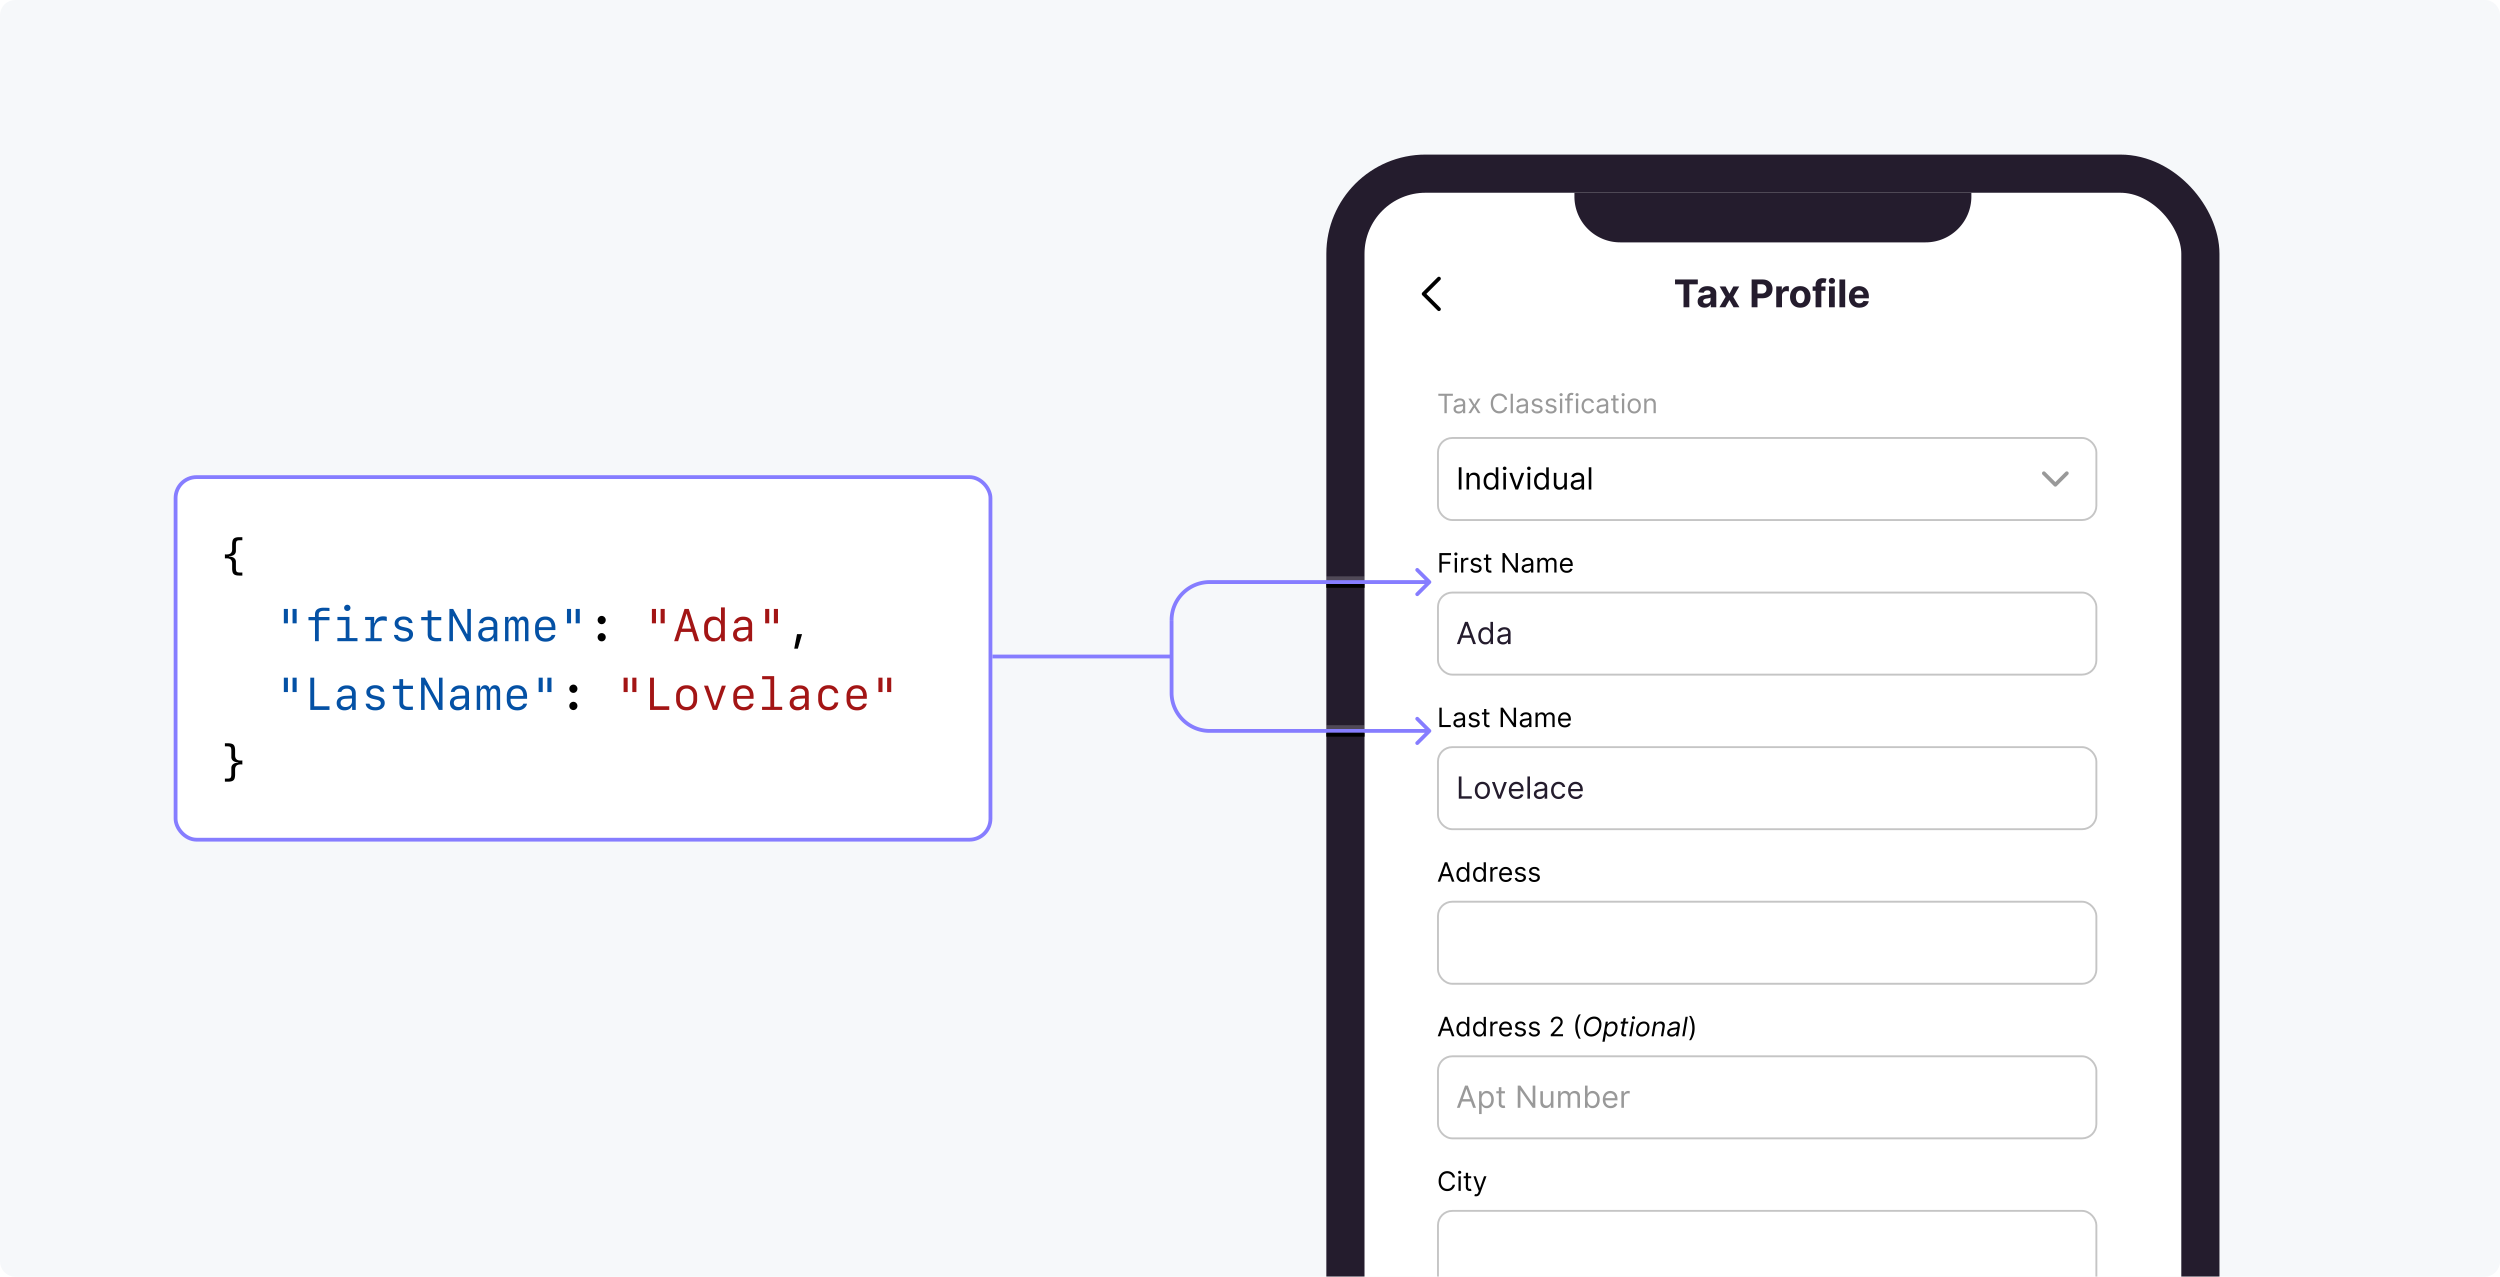 <svg width="1310" height="669" fill="none" xmlns="http://www.w3.org/2000/svg"><g clip-path="url(#clip0_67_8759)"><path d="M0 8a8 8 0 018-8h1294c4.42 0 8 3.582 8 8v653a8 8 0 01-8 8H8a8 8 0 01-8-8V8z" fill="#F6F8FA"/><g filter="url(#filter0_d_67_8759)"><g clip-path="url(#clip1_67_8759)"><rect x="715" y="77" width="428" height="926" rx="32" fill="#fff"/><path d="M888.517 126.545h4.551l4.807 11.728h.205l4.806-11.728h4.552V144h-3.58v-11.361h-.145l-4.517 11.276h-2.437l-4.518-11.318h-.144V144h-3.58v-17.455zm24.134 22.364c-.46 0-.892-.037-1.295-.111a4.714 4.714 0 01-.989-.264l.818-2.71c.427.131.81.202 1.151.213.347.011.645-.068.895-.239.256-.17.463-.46.622-.869l.213-.554-4.696-13.466h3.818l2.71 9.614h.137l2.736-9.614h3.843l-5.088 14.506a6.083 6.083 0 01-.997 1.841c-.415.528-.94.934-1.577 1.218-.636.29-1.403.435-2.301.435zM933.104 144h-3.955l6.026-17.455h4.755L945.947 144h-3.954l-4.372-13.466h-.137L933.104 144zm-.247-6.861h9.34v2.881h-9.34v-2.881zm15.123 11.77v-18h3.58v2.199h.162c.159-.352.389-.71.69-1.074a3.636 3.636 0 011.193-.92c.494-.25 1.108-.375 1.841-.375.955 0 1.835.25 2.642.75.807.494 1.452 1.241 1.935 2.241.483.994.724 2.242.724 3.742 0 1.46-.236 2.693-.707 3.698-.466 1-1.102 1.759-1.909 2.276-.801.511-1.699.767-2.693.767-.705 0-1.304-.116-1.799-.349a3.723 3.723 0 01-1.201-.878 4.418 4.418 0 01-.716-1.083h-.111v7.006h-3.631zm3.554-11.454c0 .778.108 1.457.324 2.036.216.58.528 1.032.937 1.356.41.318.907.477 1.492.477.591 0 1.091-.162 1.5-.486.409-.329.719-.784.929-1.364.216-.585.324-1.258.324-2.019 0-.756-.105-1.421-.316-1.995-.21-.574-.519-1.023-.929-1.346-.409-.324-.911-.486-1.508-.486-.591 0-1.091.156-1.5.469-.403.312-.713.755-.929 1.329-.216.574-.324 1.25-.324 2.029zm11.634 11.454v-18h3.579v2.199h.162c.159-.352.389-.71.69-1.074a3.64 3.64 0 011.194-.92c.494-.25 1.108-.375 1.841-.375.954 0 1.835.25 2.642.75.806.494 1.451 1.241 1.934 2.241.483.994.725 2.242.725 3.742 0 1.46-.236 2.693-.708 3.698-.466 1-1.102 1.759-1.909 2.276-.801.511-1.699.767-2.693.767-.705 0-1.304-.116-1.798-.349a3.727 3.727 0 01-1.202-.878 4.447 4.447 0 01-.716-1.083h-.111v7.006h-3.63zm3.554-11.454c0 .778.108 1.457.323 2.036.216.58.529 1.032.938 1.356.409.318.906.477 1.491.477.591 0 1.091-.162 1.5-.486.41-.329.719-.784.929-1.364.216-.585.324-1.258.324-2.019 0-.756-.105-1.421-.315-1.995-.21-.574-.52-1.023-.929-1.346-.409-.324-.912-.486-1.509-.486-.59 0-1.09.156-1.5.469-.403.312-.713.755-.929 1.329-.215.574-.323 1.25-.323 2.029z" fill="#213744"/><path fill="#fff" d="M715 77h428v81H715z"/><path d="M754 138l-8-8 8-8" stroke="#000" stroke-width="2" stroke-linecap="round" stroke-linejoin="round"/><path d="M877.71 124.99v-2.535h11.946v2.535h-4.453V137h-3.04v-12.01h-4.453zm15.483 12.216c-.696 0-1.316-.121-1.861-.362a2.996 2.996 0 01-1.292-1.087c-.313-.483-.469-1.084-.469-1.804 0-.606.111-1.115.334-1.527.222-.412.525-.743.909-.994a4.378 4.378 0 011.307-.568 9.915 9.915 0 011.548-.27 39.931 39.931 0 001.534-.185c.388-.061.67-.151.845-.27.175-.118.263-.293.263-.525v-.043c0-.45-.142-.798-.426-1.044-.279-.246-.677-.369-1.193-.369-.545 0-.978.12-1.3.362a1.666 1.666 0 00-.639.895l-2.798-.227a3.799 3.799 0 01.838-1.719c.416-.488.954-.862 1.612-1.122.663-.266 1.43-.398 2.301-.398.606 0 1.186.071 1.74.213a4.544 4.544 0 011.484.66c.436.299.779.682 1.03 1.151.251.464.377 1.02.377 1.669V137h-2.87v-1.513h-.085a3.061 3.061 0 01-.703.902 3.256 3.256 0 01-1.058.604c-.412.142-.888.213-1.428.213zm.867-2.088c.445 0 .838-.088 1.179-.263.341-.18.608-.421.802-.724a1.87 1.87 0 00.291-1.03v-1.158a1.593 1.593 0 01-.39.171 7.568 7.568 0 01-.547.135c-.204.037-.407.073-.611.106l-.554.078a3.72 3.72 0 00-.93.249 1.485 1.485 0 00-.618.461c-.147.19-.22.427-.22.711 0 .412.149.726.447.944.303.213.687.32 1.151.32zm10.152-9.027l2.003 3.814 2.053-3.814h3.103l-3.16 5.454 3.246 5.455h-3.09l-2.152-3.771-2.116 3.771h-3.125l3.238-5.455-3.125-5.454h3.125zM917.854 137v-14.545h5.739c1.103 0 2.043.21 2.819.632a4.27 4.27 0 011.776 1.74c.412.738.618 1.591.618 2.557 0 .965-.209 1.818-.625 2.556-.417.739-1.021 1.314-1.811 1.726-.786.412-1.738.618-2.855.618h-3.658v-2.464h3.16c.592 0 1.08-.102 1.463-.306a2.02 2.02 0 00.867-.859c.194-.369.291-.793.291-1.271 0-.483-.097-.905-.291-1.265a1.943 1.943 0 00-.867-.845c-.388-.203-.88-.305-1.477-.305h-2.074V137h-3.075zm12.892 0v-10.909h2.934v1.903h.113c.199-.677.533-1.188 1.002-1.534a2.631 2.631 0 011.619-.525 4.545 4.545 0 01.952.106v2.685a3.885 3.885 0 00-.59-.114 5.318 5.318 0 00-.689-.05c-.445 0-.842.098-1.193.292-.345.189-.62.454-.824.795a2.296 2.296 0 00-.298 1.179V137h-3.026zm12.605.213c-1.103 0-2.057-.234-2.862-.703a4.823 4.823 0 01-1.854-1.974c-.435-.848-.653-1.831-.653-2.948 0-1.127.218-2.112.653-2.954a4.76 4.76 0 011.854-1.975c.805-.473 1.759-.71 2.862-.71 1.103 0 2.055.237 2.855.71a4.737 4.737 0 011.861 1.975c.436.842.654 1.827.654 2.954 0 1.117-.218 2.1-.654 2.948a4.8 4.8 0 01-1.861 1.974c-.8.469-1.752.703-2.855.703zm.014-2.344c.502 0 .921-.142 1.258-.426.336-.289.589-.682.759-1.179.176-.497.263-1.063.263-1.697 0-.635-.087-1.201-.263-1.698-.17-.497-.423-.89-.759-1.179-.337-.288-.756-.433-1.258-.433-.506 0-.932.145-1.278.433-.341.289-.599.682-.774 1.179-.171.497-.256 1.063-.256 1.698 0 .634.085 1.2.256 1.697.175.497.433.89.774 1.179.346.284.772.426 1.278.426zm13.189-8.778v2.273h-6.733v-2.273h6.733zM951.363 137v-11.697c0-.791.153-1.447.461-1.968a2.972 2.972 0 011.279-1.172c.539-.26 1.153-.39 1.839-.39.464 0 .888.035 1.271.106.389.071.678.135.867.192l-.54 2.273a3.703 3.703 0 00-.44-.107 2.767 2.767 0 00-.526-.049c-.445 0-.755.104-.93.312-.175.204-.263.49-.263.859V137h-3.018zm7.04 0v-10.909h3.025V137h-3.025zm1.52-12.315c-.45 0-.836-.149-1.158-.448a1.45 1.45 0 01-.476-1.086c0-.417.159-.775.476-1.073a1.63 1.63 0 011.158-.454c.449 0 .833.151 1.15.454.322.298.483.656.483 1.073 0 .421-.161.783-.483 1.086a1.616 1.616 0 01-1.15.448zm6.954-2.23V137h-3.025v-14.545h3.025zm7.396 14.758c-1.122 0-2.088-.227-2.898-.682a4.67 4.67 0 01-1.861-1.946c-.435-.843-.653-1.839-.653-2.99 0-1.122.218-2.107.653-2.954a4.833 4.833 0 011.84-1.982c.795-.473 1.728-.71 2.798-.71.72 0 1.39.116 2.01.348.625.227 1.169.57 1.633 1.03.469.459.834 1.037 1.094 1.733.261.691.391 1.501.391 2.429v.831h-9.212v-1.875h6.364c0-.436-.095-.822-.284-1.158a2.033 2.033 0 00-.789-.788c-.331-.195-.717-.292-1.157-.292-.46 0-.867.107-1.222.32-.35.208-.625.49-.824.845a2.39 2.39 0 00-.305 1.172v1.783c0 .539.099 1.006.298 1.399.204.393.49.696.86.909.369.213.807.32 1.313.32.337 0 .644-.048.924-.143.279-.094.518-.236.717-.426.199-.189.35-.421.455-.696l2.798.185a3.816 3.816 0 01-.874 1.761c-.435.498-.999.886-1.69 1.165-.687.275-1.48.412-2.379.412zM825 57h208v22c0 13.255-10.75 24-24 24H849c-13.255 0-24-10.745-24-24V57z" fill="#241C2D"/><rect x="741" y="163" width="370" height="978" rx="8" fill="#fff"/><path d="M753.676 183.412v-1.094h7.636v1.094h-3.201v9.088h-1.233v-9.088h-3.202zm10.588 9.267c-.484 0-.923-.091-1.317-.273a2.263 2.263 0 01-.94-.801c-.232-.351-.348-.775-.348-1.273 0-.437.086-.792.259-1.064a1.82 1.82 0 01.691-.646c.288-.156.606-.272.954-.348.352-.079.705-.142 1.059-.189.464-.059.841-.104 1.129-.134.292-.033.504-.088.636-.164.136-.076.204-.209.204-.398v-.04c0-.49-.134-.871-.403-1.143-.265-.272-.667-.408-1.208-.408-.56 0-.999.123-1.317.368-.318.245-.542.507-.671.786l-1.114-.398c.199-.464.464-.825.795-1.084.335-.262.7-.444 1.094-.547a4.547 4.547 0 011.174-.159c.245 0 .527.03.845.09.321.056.631.174.929.353.302.179.552.449.751.81.199.361.298.845.298 1.452v5.031h-1.173v-1.034h-.06a2.059 2.059 0 01-.397.532c-.186.189-.433.35-.741.482-.308.133-.684.199-1.129.199zm.179-1.054c.464 0 .855-.091 1.174-.273.321-.183.563-.418.726-.706.165-.289.248-.592.248-.91v-1.074c-.05.06-.159.114-.328.164a5.534 5.534 0 01-.577.124c-.215.033-.426.063-.631.09-.202.023-.366.043-.492.059-.305.04-.59.105-.855.194a1.475 1.475 0 00-.637.393c-.159.172-.238.408-.238.706 0 .408.15.716.452.925.305.205.691.308 1.158.308zm6.338-6.761l1.829 3.122 1.83-3.122h1.352l-2.466 3.818 2.466 3.818h-1.352l-1.83-2.963-1.829 2.963h-1.352l2.426-3.818-2.426-3.818h1.352zm18.975.636h-1.233a2.555 2.555 0 00-.383-.935 2.543 2.543 0 00-.656-.676 2.772 2.772 0 00-.85-.417 3.383 3.383 0 00-.974-.14c-.617 0-1.175.156-1.676.468-.497.311-.893.77-1.188 1.377-.292.606-.438 1.35-.438 2.232 0 .882.146 1.626.438 2.232.295.607.691 1.066 1.188 1.377a3.105 3.105 0 001.676.468c.338 0 .663-.047.974-.139.312-.093.595-.231.85-.413a2.6 2.6 0 001.039-1.616h1.233a4.112 4.112 0 01-.507 1.397 3.803 3.803 0 01-2.143 1.7c-.45.15-.933.224-1.446.224-.869 0-1.641-.212-2.317-.636-.676-.424-1.208-1.028-1.596-1.81-.388-.782-.582-1.71-.582-2.784 0-1.074.194-2.002.582-2.784.388-.782.92-1.385 1.596-1.81.676-.424 1.448-.636 2.317-.636.513 0 .996.075 1.446.224.454.149.864.368 1.228.656.365.285.67.633.915 1.044.245.408.414.873.507 1.397zm3.007-3.182V192.5h-1.174v-10.182h1.174zm4.396 10.361c-.484 0-.923-.091-1.318-.273a2.266 2.266 0 01-.939-.801c-.232-.351-.348-.775-.348-1.273 0-.437.086-.792.258-1.064.173-.275.403-.49.691-.646.289-.156.607-.272.955-.348.351-.079.704-.142 1.059-.189.464-.059.84-.104 1.128-.134.292-.033.504-.088.637-.164.136-.076.204-.209.204-.398v-.04c0-.49-.135-.871-.403-1.143-.265-.272-.668-.408-1.208-.408-.56 0-.999.123-1.318.368-.318.245-.542.507-.671.786l-1.113-.398c.198-.464.464-.825.795-1.084a2.981 2.981 0 011.094-.547 4.54 4.54 0 011.173-.159c.245 0 .527.03.845.09.322.056.632.174.93.353.302.179.552.449.751.81.198.361.298.845.298 1.452v5.031h-1.173v-1.034h-.06c-.08.166-.212.343-.398.532a2.27 2.27 0 01-.741.482c-.308.133-.684.199-1.128.199zm.179-1.054c.464 0 .855-.091 1.173-.273a1.863 1.863 0 00.975-1.616v-1.074c-.05.06-.159.114-.329.164a5.455 5.455 0 01-.576.124c-.216.033-.426.063-.632.09-.202.023-.366.043-.492.059-.305.04-.59.105-.855.194a1.465 1.465 0 00-.636.393c-.159.172-.239.408-.239.706 0 .408.151.716.453.925.304.205.691.308 1.158.308zm10.872-5.051l-1.054.298a1.987 1.987 0 00-.294-.512 1.43 1.43 0 00-.517-.418c-.219-.109-.499-.164-.84-.164-.467 0-.857.108-1.168.324-.309.212-.463.482-.463.81 0 .292.106.522.318.691.213.169.544.31.995.423l1.133.278c.683.166 1.192.419 1.527.761.334.338.502.774.502 1.307 0 .438-.126.829-.378 1.173-.249.345-.597.617-1.044.816-.448.199-.968.298-1.561.298-.779 0-1.424-.169-1.934-.507-.511-.338-.834-.832-.97-1.482l1.114-.278c.106.411.307.719.602.925.298.205.687.308 1.168.308.547 0 .981-.116 1.302-.348.325-.235.488-.517.488-.845a.887.887 0 00-.279-.666c-.185-.183-.47-.319-.855-.408l-1.273-.298c-.699-.166-1.213-.423-1.541-.771-.325-.351-.487-.79-.487-1.317 0-.431.121-.812.363-1.144a2.47 2.47 0 01.999-.78 3.508 3.508 0 011.442-.284c.756 0 1.349.166 1.78.497.434.332.742.769.925 1.313zm7.314 0l-1.054.298a1.954 1.954 0 00-.293-.512 1.438 1.438 0 00-.517-.418c-.219-.109-.499-.164-.841-.164-.467 0-.856.108-1.168.324-.308.212-.462.482-.462.81 0 .292.106.522.318.691.212.169.543.31.994.423l1.134.278c.683.166 1.191.419 1.526.761.335.338.502.774.502 1.307 0 .438-.126.829-.378 1.173-.248.345-.596.617-1.044.816-.447.199-.968.298-1.561.298-.779 0-1.423-.169-1.934-.507-.51-.338-.833-.832-.969-1.482l1.113-.278c.107.411.307.719.602.925.298.205.688.308 1.168.308.547 0 .981-.116 1.303-.348.325-.235.487-.517.487-.845a.89.89 0 00-.278-.666c-.186-.183-.471-.319-.855-.408l-1.273-.298c-.699-.166-1.213-.423-1.541-.771-.325-.351-.488-.79-.488-1.317 0-.431.121-.812.363-1.144a2.48 2.48 0 011-.78 3.503 3.503 0 011.441-.284c.756 0 1.349.166 1.78.497.434.332.743.769.925 1.313zm1.905 5.926v-7.636h1.174v7.636h-1.174zm.597-8.909a.834.834 0 01-.592-.234.752.752 0 01-.243-.562.75.75 0 01.243-.561.834.834 0 01.592-.234c.229 0 .424.078.587.234a.744.744 0 01.248.561.746.746 0 01-.248.562.818.818 0 01-.587.234zm6.126 1.273v.994h-4.116v-.994h4.116zm-2.883 7.636v-8.69c0-.438.102-.802.308-1.094.205-.292.472-.511.8-.656a2.529 2.529 0 011.039-.219c.289 0 .524.023.706.07.183.046.319.089.408.129l-.338 1.014a5.995 5.995 0 00-.249-.075 1.536 1.536 0 00-.407-.044c-.388 0-.668.097-.841.293-.169.196-.253.482-.253.86v8.412h-1.173zm4.528 0v-7.636h1.173v7.636h-1.173zm.596-8.909a.834.834 0 01-.592-.234.752.752 0 01-.243-.562.75.75 0 01.243-.561.834.834 0 01.592-.234c.229 0 .424.078.587.234a.744.744 0 01.248.561.746.746 0 01-.248.562.818.818 0 01-.587.234zm5.828 9.068c-.716 0-1.332-.169-1.849-.507a3.312 3.312 0 01-1.194-1.397c-.278-.593-.417-1.271-.417-2.033 0-.776.142-1.46.427-2.054a3.389 3.389 0 011.204-1.397c.517-.338 1.12-.507 1.809-.507.537 0 1.021.1 1.452.298.431.199.784.478 1.059.836a2.6 2.6 0 01.512 1.253h-1.173a1.824 1.824 0 00-.597-.925c-.305-.272-.716-.408-1.233-.408a2.06 2.06 0 00-1.203.358c-.341.235-.608.569-.8.999-.189.428-.284.93-.284 1.507 0 .59.093 1.104.279 1.541.188.438.454.777.795 1.019.345.242.749.363 1.213.363.305 0 .582-.053.83-.159.249-.106.459-.258.632-.457.172-.199.295-.438.368-.716h1.173a2.72 2.72 0 01-.492 1.218 2.756 2.756 0 01-1.029.855c-.425.209-.918.313-1.482.313zm6.965.02c-.484 0-.923-.091-1.317-.273a2.263 2.263 0 01-.94-.801c-.232-.351-.348-.775-.348-1.273 0-.437.086-.792.259-1.064a1.82 1.82 0 01.691-.646c.288-.156.606-.272.954-.348.352-.079.705-.142 1.059-.189.464-.059.84-.104 1.129-.134.291-.033.504-.088.636-.164.136-.076.204-.209.204-.398v-.04c0-.49-.134-.871-.403-1.143-.265-.272-.668-.408-1.208-.408-.56 0-.999.123-1.317.368-.318.245-.542.507-.671.786l-1.114-.398c.199-.464.464-.825.795-1.084.335-.262.7-.444 1.094-.547a4.546 4.546 0 011.173-.159c.246 0 .527.03.846.09.321.056.631.174.929.353.302.179.552.449.751.81.199.361.298.845.298 1.452v5.031h-1.173v-1.034h-.06a2.059 2.059 0 01-.397.532c-.186.189-.433.35-.741.482-.308.133-.685.199-1.129.199zm.179-1.054c.464 0 .855-.091 1.174-.273a1.867 1.867 0 00.974-1.616v-1.074c-.05.06-.159.114-.328.164a5.534 5.534 0 01-.577.124c-.215.033-.426.063-.631.09a36.4 36.4 0 00-.492.059 4.56 4.56 0 00-.856.194 1.471 1.471 0 00-.636.393c-.159.172-.239.408-.239.706 0 .408.151.716.453.925.305.205.691.308 1.158.308zm8.784-6.761v.994h-3.958v-.994h3.958zm-2.804-1.83h1.173v7.278c0 .332.048.581.144.746.1.163.226.272.378.328.156.053.32.08.492.08.13 0 .236-.007.318-.02l.199-.04.239 1.054a2.469 2.469 0 01-.875.139c-.331 0-.656-.071-.974-.213a1.94 1.94 0 01-.786-.652c-.205-.291-.308-.659-.308-1.103v-7.597zm4.569 9.466v-7.636h1.173v7.636h-1.173zm.596-8.909a.832.832 0 01-.591-.234.75.75 0 01-.244-.562c0-.218.081-.406.244-.561a.832.832 0 01.591-.234c.229 0 .425.078.587.234a.741.741 0 01.249.561.744.744 0 01-.249.562.816.816 0 01-.587.234zm5.828 9.068c-.689 0-1.294-.164-1.814-.492a3.338 3.338 0 01-1.213-1.377c-.289-.59-.433-1.28-.433-2.068 0-.796.144-1.49.433-2.084a3.34 3.34 0 011.213-1.382c.52-.328 1.125-.492 1.814-.492.69 0 1.293.164 1.81.492.52.329.925.789 1.213 1.382.292.594.437 1.288.437 2.084 0 .788-.145 1.478-.437 2.068a3.296 3.296 0 01-1.213 1.377c-.517.328-1.12.492-1.81.492zm0-1.054c.524 0 .955-.134 1.293-.403.338-.268.588-.621.751-1.059.162-.437.243-.911.243-1.421 0-.511-.081-.986-.243-1.427a2.411 2.411 0 00-.751-1.069c-.338-.272-.769-.408-1.293-.408-.523 0-.954.136-1.292.408a2.403 2.403 0 00-.751 1.069 4.104 4.104 0 00-.244 1.427c0 .51.082.984.244 1.421.162.438.413.791.751 1.059.338.269.769.403 1.292.403zm6.425-3.699v4.594h-1.174v-7.636h1.134v1.193h.099c.179-.388.451-.7.816-.935.364-.238.835-.358 1.412-.358.517 0 .969.106 1.357.318.388.209.689.527.905.955.215.424.323.961.323 1.611v4.852h-1.173v-4.773c0-.6-.156-1.067-.468-1.402-.311-.338-.739-.507-1.282-.507-.375 0-.71.081-1.005.244a1.742 1.742 0 00-.691.711c-.169.311-.253.689-.253 1.133z" fill="#999"/><rect x="753.5" y="205.5" width="345" height="43" rx="7.5" fill="#fff"/><path d="M765.818 220.864V232.5h-1.409v-11.636h1.409zm3.985 6.386v5.25h-1.341v-8.727h1.295v1.363h.114c.204-.443.515-.799.932-1.068.416-.273.954-.409 1.613-.409.591 0 1.108.121 1.551.364.444.238.788.602 1.034 1.091.247.484.37 1.098.37 1.841v5.545h-1.341v-5.455c0-.685-.178-1.219-.534-1.602-.356-.386-.845-.579-1.466-.579-.428 0-.811.092-1.148.278a1.998 1.998 0 00-.79.813c-.193.356-.289.787-.289 1.295zm11.313 5.432c-.727 0-1.369-.184-1.926-.551-.556-.372-.992-.894-1.306-1.569-.315-.678-.472-1.479-.472-2.403 0-.917.157-1.712.472-2.386.314-.675.751-1.195 1.312-1.563.561-.367 1.208-.551 1.943-.551.568 0 1.017.095 1.347.284.333.186.587.398.761.637.178.234.316.428.415.579h.114v-4.295h1.34V232.5h-1.295v-1.341h-.159c-.099.159-.239.36-.421.602-.181.239-.441.453-.778.642-.337.186-.786.279-1.347.279zm.182-1.205c.538 0 .993-.14 1.364-.42.371-.284.653-.676.847-1.176.193-.504.289-1.086.289-1.745 0-.651-.094-1.221-.284-1.71-.189-.492-.469-.875-.841-1.148-.371-.276-.829-.414-1.375-.414-.568 0-1.041.145-1.42.437-.375.288-.657.68-.847 1.176a4.694 4.694 0 00-.278 1.659c0 .622.095 1.186.284 1.694.193.503.477.905.852 1.204.379.296.849.443 1.409.443zm6.461 1.023v-8.727h1.34v8.727h-1.34zm.681-10.182a.955.955 0 01-.676-.267.86.86 0 01-.278-.642.86.86 0 01.278-.642.955.955 0 01.676-.267c.262 0 .485.089.671.267a.851.851 0 01.284.642c0 .25-.095.464-.284.642a.935.935 0 01-.671.267zm10.252 1.455l-3.228 8.727h-1.363l-3.227-8.727h1.454l2.409 6.954h.091l2.409-6.954h1.455zm1.77 8.727v-8.727h1.341v8.727h-1.341zm.681-10.182a.955.955 0 01-.676-.267.86.86 0 01-.278-.642.86.86 0 01.278-.642.955.955 0 01.676-.267c.262 0 .485.089.671.267a.851.851 0 01.284.642c0 .25-.095.464-.284.642a.935.935 0 01-.671.267zm6.411 10.364c-.727 0-1.369-.184-1.926-.551-.557-.372-.993-.894-1.307-1.569-.314-.678-.472-1.479-.472-2.403 0-.917.158-1.712.472-2.386.314-.675.752-1.195 1.313-1.563.56-.367 1.208-.551 1.943-.551.568 0 1.017.095 1.346.284.334.186.587.398.762.637.178.234.316.428.414.579h.114v-4.295h1.341V232.5h-1.295v-1.341h-.16c-.098.159-.238.36-.42.602-.182.239-.441.453-.778.642-.338.186-.786.279-1.347.279zm.182-1.205c.538 0 .992-.14 1.363-.42.372-.284.654-.676.847-1.176.193-.504.29-1.086.29-1.745 0-.651-.095-1.221-.284-1.71-.19-.492-.47-.875-.841-1.148-.371-.276-.83-.414-1.375-.414-.568 0-1.042.145-1.421.437-.375.288-.657.68-.846 1.176a4.67 4.67 0 00-.279 1.659c0 .622.095 1.186.284 1.694.194.503.478.905.853 1.204.378.296.848.443 1.409.443zm11.96-2.545v-5.159h1.341v8.727h-1.341v-1.477h-.091a2.86 2.86 0 01-.954 1.13c-.432.307-.978.461-1.637.461a2.92 2.92 0 01-1.454-.358c-.425-.243-.758-.606-1-1.091-.243-.489-.364-1.104-.364-1.847v-5.545h1.341v5.454c0 .637.178 1.144.534 1.523.36.379.818.568 1.375.568.333 0 .672-.085 1.017-.256.349-.17.64-.431.875-.784.239-.352.358-.801.358-1.346zm6.365 3.773a3.554 3.554 0 01-1.506-.313 2.583 2.583 0 01-1.073-.915c-.266-.401-.398-.886-.398-1.454 0-.5.098-.906.295-1.216.197-.315.46-.561.79-.739.33-.178.693-.31 1.091-.398.401-.09.805-.162 1.21-.215.53-.069.96-.12 1.29-.154.333-.038.576-.1.727-.187.156-.087.233-.239.233-.455v-.045c0-.561-.153-.997-.46-1.307-.303-.311-.763-.466-1.381-.466-.64 0-1.142.14-1.505.42-.364.281-.62.58-.767.898l-1.273-.454c.227-.531.53-.944.909-1.239a3.398 3.398 0 011.25-.625 5.193 5.193 0 011.341-.182c.28 0 .602.034.966.102.367.065.721.199 1.062.404.345.204.631.513.858.926.227.413.341.966.341 1.659v5.75h-1.341v-1.182h-.068c-.091.19-.242.392-.455.608-.212.216-.494.4-.846.551-.352.152-.782.228-1.29.228zm.205-1.205c.53 0 .977-.104 1.341-.312a2.14 2.14 0 00.829-.807c.189-.33.284-.676.284-1.04v-1.227c-.057.068-.182.13-.375.187a6.143 6.143 0 01-.659.142c-.246.038-.487.072-.722.102-.231.027-.418.05-.562.069a5.114 5.114 0 00-.977.221c-.3.099-.542.248-.728.449-.181.197-.272.466-.272.807 0 .466.172.818.517 1.057.348.235.79.352 1.324.352zm7.583-10.636V232.5h-1.34v-11.636h1.34z" fill="#000"/><path d="M1071 224l6 6 6-6" stroke="#999" stroke-width="2" stroke-linecap="round" stroke-linejoin="round"/><rect x="753.5" y="205.5" width="345" height="43" rx="7.5" stroke="#C5C5C5"/><path d="M754.233 276v-10.182h6.105v1.094h-4.872v3.44h4.415v1.094h-4.415V276h-1.233zm8.058 0v-7.636h1.173V276h-1.173zm.596-8.909a.832.832 0 01-.591-.234.75.75 0 01-.244-.562c0-.218.081-.406.244-.561a.832.832 0 01.591-.234c.229 0 .424.078.587.234a.74.74 0 01.248.561.743.743 0 01-.248.562.818.818 0 01-.587.234zm2.726 8.909v-7.636h1.133v1.153h.08c.139-.378.391-.684.756-.92a2.224 2.224 0 011.233-.353c.086 0 .194.002.323.005.129.004.227.009.293.015v1.193a3.702 3.702 0 00-.273-.044 2.617 2.617 0 00-.443-.035c-.371 0-.702.078-.994.234a1.712 1.712 0 00-.935 1.556V276h-1.173zm10.618-5.926l-1.054.298a1.954 1.954 0 00-.293-.512 1.438 1.438 0 00-.517-.418c-.219-.109-.499-.164-.841-.164-.467 0-.856.108-1.168.324-.308.212-.462.482-.462.81 0 .292.106.522.318.691.212.169.544.31.994.423l1.134.278c.683.166 1.191.419 1.526.761.335.338.502.774.502 1.307 0 .438-.126.829-.378 1.173-.248.345-.596.617-1.044.816-.447.199-.967.298-1.561.298-.779 0-1.423-.169-1.934-.507-.51-.338-.833-.832-.969-1.482l1.113-.278c.107.411.307.719.602.925.298.205.688.308 1.168.308.547 0 .981-.116 1.303-.348.325-.235.487-.517.487-.845a.89.89 0 00-.278-.666c-.186-.183-.471-.319-.855-.408l-1.273-.298c-.699-.166-1.213-.423-1.541-.771-.325-.351-.488-.79-.488-1.317 0-.431.121-.812.363-1.144a2.48 2.48 0 011-.78 3.506 3.506 0 011.441-.284c.756 0 1.349.166 1.78.497.434.332.743.769.925 1.313zm5.226-1.71v.994H777.5v-.994h3.957zm-2.804-1.83h1.174v7.278c0 .332.048.581.144.746a.739.739 0 00.378.328c.155.053.32.08.492.08.129 0 .235-.007.318-.02l.199-.04.239 1.054c-.08.03-.191.06-.334.09a2.459 2.459 0 01-.541.049c-.332 0-.657-.071-.975-.213a1.931 1.931 0 01-.785-.652c-.206-.291-.309-.659-.309-1.103v-7.597zm16.74-.716V276H794.2l-5.549-7.994h-.099V276h-1.233v-10.182h1.193l5.568 8.014h.1v-8.014h1.213zm4.555 10.361c-.484 0-.923-.091-1.317-.273a2.263 2.263 0 01-.94-.801c-.232-.351-.348-.775-.348-1.273 0-.437.086-.792.258-1.064.173-.275.403-.49.691-.646.289-.156.607-.272.955-.348.351-.079.704-.142 1.059-.189.464-.059.84-.104 1.128-.134.292-.033.504-.088.637-.164.136-.076.204-.209.204-.398v-.04c0-.49-.135-.871-.403-1.143-.265-.272-.668-.408-1.208-.408-.56 0-.999.123-1.318.368-.318.245-.541.507-.671.786l-1.113-.398c.198-.464.464-.825.795-1.084a2.981 2.981 0 011.094-.547 4.546 4.546 0 011.173-.159c.245 0 .527.03.845.09.322.056.632.174.93.353.302.179.552.449.751.81.199.361.298.845.298 1.452V276h-1.173v-1.034h-.06c-.08.166-.212.343-.398.532-.185.189-.432.35-.74.482-.309.133-.685.199-1.129.199zm.179-1.054c.464 0 .855-.091 1.173-.273a1.863 1.863 0 00.975-1.616v-1.074c-.05.06-.159.114-.328.164a5.534 5.534 0 01-.577.124c-.216.033-.426.063-.632.09-.202.023-.366.043-.492.059-.305.04-.59.105-.855.194a1.465 1.465 0 00-.636.393c-.159.172-.239.408-.239.706 0 .408.151.716.453.925.304.205.691.308 1.158.308zm5.462.875v-7.636h1.134v1.193h.099c.16-.408.416-.724.771-.95.355-.228.781-.343 1.278-.343.504 0 .923.115 1.258.343.338.226.601.542.79.95h.08c.195-.395.488-.708.88-.94.391-.235.86-.353 1.407-.353.682 0 1.241.214 1.675.642.434.424.651 1.085.651 1.983V276h-1.173v-5.111c0-.563-.154-.966-.462-1.208a1.714 1.714 0 00-1.089-.363c-.537 0-.953.163-1.248.487-.295.322-.443.73-.443 1.223V276h-1.193v-5.23c0-.434-.141-.784-.422-1.049-.282-.269-.645-.403-1.089-.403-.305 0-.59.081-.855.244a1.844 1.844 0 00-.637.676 1.997 1.997 0 00-.238.989V276h-1.174zm15.37.159c-.736 0-1.37-.162-1.904-.487a3.273 3.273 0 01-1.228-1.372c-.285-.59-.427-1.276-.427-2.059 0-.782.142-1.471.427-2.068.288-.6.689-1.067 1.203-1.402.517-.338 1.12-.507 1.81-.507.398 0 .79.066 1.178.199.388.133.741.348 1.059.646.318.295.572.686.761 1.174.189.487.283 1.087.283 1.799v.498h-5.886v-1.015h4.693c0-.431-.086-.815-.259-1.153a1.948 1.948 0 00-.725-.8c-.312-.196-.68-.294-1.104-.294-.467 0-.872.116-1.213.348a2.298 2.298 0 00-.781.895 2.632 2.632 0 00-.273 1.183v.676c0 .577.099 1.066.298 1.467.202.398.482.701.84.91.358.205.774.308 1.248.308.308 0 .587-.043.835-.129.252-.09.469-.222.652-.398.182-.179.323-.401.422-.666l1.134.318a2.51 2.51 0 01-.602 1.014c-.282.289-.63.514-1.044.676-.414.16-.88.239-1.397.239z" fill="#000"/><rect x="753.5" y="286.5" width="345" height="43" rx="7.5" fill="#fff"/><path d="M764.886 313.5h-1.477l4.273-11.636h1.454l4.273 11.636h-1.477l-3.477-9.795h-.091l-3.478 9.795zm.546-4.545h5.954v1.25h-5.954v-1.25zm12.903 4.727c-.727 0-1.369-.184-1.926-.551-.557-.372-.992-.894-1.307-1.569-.314-.678-.471-1.479-.471-2.403 0-.917.157-1.712.471-2.386.315-.675.752-1.195 1.313-1.563.56-.367 1.208-.551 1.943-.551.568 0 1.017.095 1.347.284.333.186.587.398.761.637.178.234.316.428.415.579h.113v-4.295h1.341V313.5h-1.295v-1.341h-.159c-.099.159-.239.36-.421.602-.182.239-.441.453-.778.642-.337.186-.786.279-1.347.279zm.182-1.205c.538 0 .992-.14 1.364-.42.371-.284.653-.676.846-1.176.193-.504.29-1.086.29-1.745 0-.651-.095-1.221-.284-1.71-.189-.492-.47-.875-.841-1.148-.371-.276-.829-.414-1.375-.414-.568 0-1.042.145-1.42.437-.375.288-.658.68-.847 1.176a4.671 4.671 0 00-.278 1.659c0 .622.094 1.186.284 1.694.193.503.477.905.852 1.204.379.296.848.443 1.409.443zm9.028 1.228a3.55 3.55 0 01-1.505-.313 2.58 2.58 0 01-1.074-.915c-.265-.401-.398-.886-.398-1.454 0-.5.099-.906.296-1.216.197-.315.46-.561.789-.739a4.2 4.2 0 011.091-.398c.402-.09.805-.162 1.211-.215.53-.069.96-.12 1.289-.154.334-.038.576-.1.728-.187.155-.087.233-.239.233-.455v-.045c0-.561-.154-.997-.461-1.307-.303-.311-.763-.466-1.38-.466-.641 0-1.142.14-1.506.42-.364.281-.619.58-.767.898l-1.273-.454c.227-.531.53-.944.909-1.239.383-.299.8-.508 1.25-.625a5.205 5.205 0 011.341-.182c.28 0 .602.034.966.102.368.065.722.199 1.063.404.344.204.63.513.858.926.227.413.34.966.34 1.659v5.75h-1.34v-1.182h-.069c-.091.19-.242.392-.454.608-.212.216-.494.4-.847.551-.352.152-.782.228-1.29.228zm.205-1.205c.53 0 .977-.104 1.341-.312a2.133 2.133 0 001.114-1.847v-1.227c-.057.068-.182.13-.375.187-.19.053-.41.101-.66.142a27.7 27.7 0 01-.721.102c-.231.027-.419.05-.563.069a5.114 5.114 0 00-.977.221 1.684 1.684 0 00-.727.449c-.182.197-.273.466-.273.807 0 .466.172.818.517 1.057.349.235.79.352 1.324.352z" fill="#241C2D"/><rect x="753.5" y="286.5" width="345" height="43" rx="7.5" stroke="#C5C5C5"/><path d="M754.233 357v-10.182h1.233v9.088h4.733V357h-5.966zm9.963.179c-.484 0-.923-.091-1.317-.273a2.263 2.263 0 01-.94-.801c-.232-.351-.348-.775-.348-1.273 0-.437.086-.792.258-1.064.173-.275.403-.49.691-.646.289-.156.607-.272.955-.348.351-.079.704-.142 1.059-.189.464-.059.84-.104 1.129-.134.291-.033.503-.088.636-.164.136-.076.204-.209.204-.398v-.04c0-.49-.135-.871-.403-1.143-.265-.272-.668-.408-1.208-.408-.56 0-.999.123-1.318.368-.318.245-.541.507-.671.786l-1.113-.398c.199-.464.464-.825.795-1.084a2.981 2.981 0 011.094-.547 4.546 4.546 0 011.173-.159c.245 0 .527.03.845.09.322.056.632.174.93.353.302.179.552.449.751.81.199.361.298.845.298 1.452V357h-1.173v-1.034h-.06a2.042 2.042 0 01-.398.532c-.185.189-.432.35-.74.482-.309.133-.685.199-1.129.199zm.179-1.054c.464 0 .855-.091 1.173-.273a1.863 1.863 0 00.975-1.616v-1.074c-.05.06-.159.114-.328.164a5.534 5.534 0 01-.577.124c-.216.033-.426.063-.631.09-.203.023-.367.043-.493.059-.305.04-.59.105-.855.194a1.465 1.465 0 00-.636.393c-.159.172-.239.408-.239.706 0 .408.151.716.453.925.305.205.691.308 1.158.308zm10.872-5.051l-1.054.298a1.959 1.959 0 00-.294-.512 1.43 1.43 0 00-.517-.418c-.218-.109-.499-.164-.84-.164-.467 0-.857.108-1.168.324-.308.212-.463.482-.463.81 0 .292.106.522.319.691.212.169.543.31.994.423l1.133.278c.683.166 1.192.419 1.527.761.334.338.502.774.502 1.307 0 .438-.126.829-.378 1.173-.249.345-.597.617-1.044.816-.447.199-.968.298-1.561.298-.779 0-1.424-.169-1.934-.507-.51-.338-.834-.832-.97-1.482l1.114-.278c.106.411.307.719.602.925.298.205.687.308 1.168.308.547 0 .981-.116 1.303-.348.324-.235.487-.517.487-.845a.887.887 0 00-.279-.666c-.185-.183-.47-.319-.855-.408l-1.272-.298c-.7-.166-1.214-.423-1.542-.771-.324-.351-.487-.79-.487-1.317 0-.431.121-.812.363-1.144a2.47 2.47 0 01.999-.78 3.511 3.511 0 011.442-.284c.756 0 1.349.166 1.78.497.434.332.742.769.925 1.313zm5.226-1.71v.994h-3.957v-.994h3.957zm-2.804-1.83h1.173v7.278c0 .332.048.581.145.746a.74.74 0 00.377.328c.156.053.32.08.493.08.129 0 .235-.007.318-.02l.199-.04.238 1.054c-.079.03-.19.06-.333.09a2.463 2.463 0 01-.542.049c-.331 0-.656-.071-.974-.213a1.94 1.94 0 01-.786-.652c-.205-.291-.308-.659-.308-1.103v-7.597zm16.739-.716V357h-1.193l-5.548-7.994h-.1V357h-1.232v-10.182h1.193l5.568 8.014h.099v-8.014h1.213zm4.556 10.361c-.484 0-.923-.091-1.318-.273a2.275 2.275 0 01-.94-.801c-.232-.351-.348-.775-.348-1.273 0-.437.087-.792.259-1.064.172-.275.403-.49.691-.646.288-.156.607-.272.955-.348.351-.079.704-.142 1.059-.189.464-.059.84-.104 1.128-.134.292-.033.504-.088.636-.164.136-.076.204-.209.204-.398v-.04c0-.49-.134-.871-.402-1.143-.266-.272-.668-.408-1.208-.408-.561 0-1 .123-1.318.368-.318.245-.542.507-.671.786l-1.114-.398c.199-.464.464-.825.796-1.084a2.977 2.977 0 011.093-.547 4.547 4.547 0 011.174-.159c.245 0 .527.03.845.09.321.056.631.174.93.353.301.179.551.449.75.81.199.361.299.845.299 1.452V357h-1.174v-1.034h-.059c-.08.166-.212.343-.398.532-.186.189-.433.35-.741.482-.308.133-.684.199-1.128.199zm.179-1.054c.464 0 .855-.091 1.173-.273.321-.183.563-.418.726-.706.165-.289.248-.592.248-.91v-1.074c-.049.06-.159.114-.328.164a5.534 5.534 0 01-.577.124 29 29 0 01-.631.09c-.202.023-.366.043-.492.059-.305.04-.59.105-.855.194a1.475 1.475 0 00-.637.393c-.159.172-.238.408-.238.706 0 .408.151.716.452.925.305.205.691.308 1.159.308zm5.462.875v-7.636h1.134v1.193h.099a1.92 1.92 0 01.771-.95c.354-.228.78-.343 1.277-.343.504 0 .923.115 1.258.343.338.226.602.542.791.95h.079c.196-.395.489-.708.88-.94.391-.235.86-.353 1.407-.353.683 0 1.241.214 1.676.642.434.424.651 1.085.651 1.983V357h-1.173v-5.111c0-.563-.155-.966-.463-1.208a1.71 1.71 0 00-1.089-.363c-.537 0-.952.163-1.247.487-.295.322-.443.73-.443 1.223V357h-1.193v-5.23c0-.434-.141-.784-.423-1.049-.281-.269-.644-.403-1.088-.403-.305 0-.59.081-.856.244a1.841 1.841 0 00-.636.676 1.997 1.997 0 00-.239.989V357h-1.173zm15.37.159c-.736 0-1.371-.162-1.904-.487a3.266 3.266 0 01-1.228-1.372c-.285-.59-.428-1.276-.428-2.059 0-.782.143-1.471.428-2.068.288-.6.689-1.067 1.203-1.402.517-.338 1.12-.507 1.809-.507.398 0 .791.066 1.179.199s.741.348 1.059.646c.318.295.571.686.76 1.174.189.487.284 1.087.284 1.799v.498h-5.887v-1.015h4.694c0-.431-.087-.815-.259-1.153a1.943 1.943 0 00-.726-.8c-.311-.196-.679-.294-1.104-.294-.467 0-.871.116-1.213.348a2.288 2.288 0 00-.78.895 2.632 2.632 0 00-.274 1.183v.676c0 .577.1 1.066.299 1.467.202.398.482.701.84.91.358.205.774.308 1.248.308.308 0 .586-.043.835-.129.252-.09.469-.222.651-.398.183-.179.323-.401.423-.666l1.133.318a2.497 2.497 0 01-.601 1.014c-.282.289-.63.514-1.044.676-.414.16-.88.239-1.397.239z" fill="#000"/><rect x="753.5" y="367.5" width="345" height="43" rx="7.5" fill="#fff"/><path d="M764.409 394.5v-11.636h1.409v10.386h5.409v1.25h-6.818zm12.364.182c-.788 0-1.479-.188-2.074-.563-.591-.375-1.053-.899-1.387-1.574-.329-.674-.494-1.462-.494-2.363 0-.909.165-1.703.494-2.381.334-.678.796-1.204 1.387-1.579.595-.375 1.286-.563 2.074-.563.788 0 1.477.188 2.068.563.595.375 1.057.901 1.386 1.579.334.678.5 1.472.5 2.381 0 .901-.166 1.689-.5 2.363a3.758 3.758 0 01-1.386 1.574c-.591.375-1.28.563-2.068.563zm0-1.205c.598 0 1.091-.153 1.477-.46a2.72 2.72 0 00.858-1.21c.186-.5.278-1.042.278-1.625 0-.584-.092-1.127-.278-1.631a2.748 2.748 0 00-.858-1.221c-.386-.311-.879-.466-1.477-.466-.599 0-1.091.155-1.478.466-.386.31-.672.717-.857 1.221a4.672 4.672 0 00-.279 1.631c0 .583.093 1.125.279 1.625.185.5.471.903.857 1.21.387.307.879.46 1.478.46zm12.825-7.704l-3.227 8.727h-1.364l-3.227-8.727h1.454l2.409 6.954h.091l2.409-6.954h1.455zm5.116 8.909c-.84 0-1.566-.186-2.176-.557a3.736 3.736 0 01-1.403-1.568c-.326-.674-.489-1.459-.489-2.352 0-.894.163-1.682.489-2.364.329-.686.788-1.22 1.375-1.602.591-.387 1.28-.58 2.068-.58.455 0 .904.076 1.347.227.443.152.846.398 1.21.739.364.337.653.784.869 1.341.216.557.324 1.242.324 2.057v.568h-6.727v-1.159h5.363c0-.493-.098-.932-.295-1.318a2.219 2.219 0 00-.83-.915c-.356-.224-.776-.335-1.261-.335-.534 0-.996.132-1.386.397a2.617 2.617 0 00-.892 1.023 2.997 2.997 0 00-.313 1.352v.773c0 .659.114 1.218.341 1.676.231.455.551.801.96 1.04.409.235.885.352 1.426.352.353 0 .671-.049.955-.147.288-.103.536-.254.744-.455.209-.205.37-.458.483-.761l1.296.363c-.137.44-.366.826-.688 1.159-.322.33-.719.587-1.193.773a4.421 4.421 0 01-1.597.273zm6.995-11.818V394.5h-1.341v-11.636h1.341zm5.024 11.841a3.554 3.554 0 01-1.506-.313 2.592 2.592 0 01-1.074-.915c-.265-.401-.397-.886-.397-1.454 0-.5.098-.906.295-1.216.197-.315.46-.561.79-.739.329-.178.693-.31 1.091-.398.401-.09.805-.162 1.21-.215.53-.069.96-.12 1.29-.154.333-.038.576-.1.727-.187.155-.087.233-.239.233-.455v-.045c0-.561-.153-.997-.46-1.307-.303-.311-.763-.466-1.381-.466-.64 0-1.142.14-1.506.42-.363.281-.619.58-.767.898l-1.272-.454c.227-.531.53-.944.909-1.239a3.398 3.398 0 011.25-.625 5.193 5.193 0 011.341-.182c.28 0 .602.034.966.102.367.065.721.199 1.062.404.345.204.631.513.858.926.227.413.341.966.341 1.659v5.75h-1.341v-1.182h-.068a2.36 2.36 0 01-.455.608c-.212.216-.494.4-.846.551-.353.152-.782.228-1.29.228zm.205-1.205c.53 0 .977-.104 1.34-.312.368-.209.644-.478.83-.807.189-.33.284-.676.284-1.04v-1.227c-.057.068-.182.13-.375.187a6.143 6.143 0 01-.659.142c-.246.038-.487.072-.722.102-.231.027-.418.05-.562.069a5.097 5.097 0 00-.977.221c-.3.099-.542.248-.728.449-.181.197-.272.466-.272.807 0 .466.172.818.517 1.057.348.235.789.352 1.324.352zm9.788 1.182c-.818 0-1.523-.193-2.114-.58a3.77 3.77 0 01-1.363-1.596c-.319-.678-.478-1.453-.478-2.324 0-.887.163-1.669.489-2.347.329-.682.788-1.214 1.375-1.596.591-.387 1.28-.58 2.068-.58.614 0 1.167.114 1.659.341.493.227.896.545 1.21.955.315.409.51.886.586 1.431h-1.341c-.103-.397-.33-.75-.682-1.056-.349-.311-.818-.466-1.409-.466-.523 0-.981.136-1.375.409-.39.269-.695.649-.915 1.142-.216.488-.324 1.062-.324 1.721 0 .675.106 1.262.318 1.762.216.5.519.888.909 1.164.394.277.857.415 1.387.415.348 0 .665-.06.949-.182.284-.121.524-.295.721-.522.197-.228.337-.5.421-.818h1.341a3.114 3.114 0 01-.563 1.392 3.142 3.142 0 01-1.176.977c-.485.238-1.049.358-1.693.358zm9.051 0c-.841 0-1.566-.186-2.176-.557a3.744 3.744 0 01-1.404-1.568c-.325-.674-.488-1.459-.488-2.352 0-.894.163-1.682.488-2.364.33-.686.788-1.22 1.375-1.602.591-.387 1.281-.58 2.069-.58.454 0 .903.076 1.346.227.443.152.847.398 1.21.739.364.337.654.784.87 1.341.216.557.324 1.242.324 2.057v.568h-6.728v-1.159h5.364c0-.493-.098-.932-.295-1.318a2.226 2.226 0 00-.83-.915c-.356-.224-.777-.335-1.261-.335-.534 0-.997.132-1.387.397a2.633 2.633 0 00-.892 1.023 3.01 3.01 0 00-.312 1.352v.773c0 .659.113 1.218.341 1.676.231.455.551.801.96 1.04.409.235.884.352 1.426.352.352 0 .67-.049.955-.147.287-.103.536-.254.744-.455.208-.205.369-.458.483-.761l1.295.363a2.86 2.86 0 01-.687 1.159c-.322.33-.72.587-1.193.773a4.425 4.425 0 01-1.597.273z" fill="#241C2D"/><rect x="753.5" y="367.5" width="345" height="43" rx="7.5" stroke="#C5C5C5"/><path d="M754.651 438h-1.293l3.739-10.182h1.272L762.108 438h-1.293l-3.042-8.571h-.08L754.651 438zm.477-3.977h5.21v1.093h-5.21v-1.093zm11.29 4.136c-.636 0-1.198-.161-1.685-.482-.487-.325-.868-.782-1.144-1.372-.275-.594-.412-1.295-.412-2.103 0-.802.137-1.498.412-2.088.276-.59.658-1.046 1.149-1.368.49-.321 1.057-.482 1.7-.482.497 0 .89.083 1.178.249.292.162.514.348.667.557.155.205.276.374.363.507h.099v-3.759h1.173V438h-1.133v-1.173h-.139a7.881 7.881 0 01-.368.527 2.182 2.182 0 01-.681.561c-.295.163-.688.244-1.179.244zm.159-1.054c.471 0 .869-.123 1.194-.368.324-.248.571-.591.74-1.029.169-.441.254-.949.254-1.526 0-.57-.083-1.069-.249-1.497-.165-.431-.411-.765-.735-1.004-.325-.242-.726-.363-1.204-.363-.497 0-.911.128-1.242.383a2.281 2.281 0 00-.741 1.029 4.08 4.08 0 00-.244 1.452c0 .543.083 1.037.249 1.481.169.441.417.792.745 1.054.332.259.743.388 1.233.388zm8.537 1.054c-.637 0-1.199-.161-1.686-.482-.487-.325-.868-.782-1.143-1.372-.275-.594-.413-1.295-.413-2.103 0-.802.138-1.498.413-2.088.275-.59.658-1.046 1.148-1.368.491-.321 1.058-.482 1.701-.482.497 0 .889.083 1.178.249.291.162.514.348.666.557.156.205.277.374.363.507h.099v-3.759h1.174V438h-1.134v-1.173h-.139a7.523 7.523 0 01-.368.527 2.182 2.182 0 01-.681.561c-.295.163-.688.244-1.178.244zm.159-1.054c.47 0 .868-.123 1.193-.368.325-.248.572-.591.741-1.029.169-.441.253-.949.253-1.526 0-.57-.083-1.069-.248-1.497-.166-.431-.411-.765-.736-1.004-.325-.242-.726-.363-1.203-.363-.497 0-.912.128-1.243.383a2.296 2.296 0 00-.741 1.029 4.102 4.102 0 00-.244 1.452c0 .543.083 1.037.249 1.481.169.441.418.792.746 1.054.331.259.742.388 1.233.388zm5.652.895v-7.636h1.134v1.153h.079c.14-.378.392-.684.756-.92a2.229 2.229 0 011.233-.353c.086 0 .194.002.323.005.13.004.227.009.294.015v1.193a3.667 3.667 0 00-.274-.044 2.605 2.605 0 00-.442-.035c-.372 0-.703.078-.995.234a1.759 1.759 0 00-.686.636 1.72 1.72 0 00-.248.92V438h-1.174zm8.179.159c-.736 0-1.371-.162-1.904-.487a3.266 3.266 0 01-1.228-1.372c-.285-.59-.428-1.276-.428-2.059 0-.782.143-1.471.428-2.068.288-.6.689-1.067 1.203-1.402.517-.338 1.12-.507 1.809-.507.398 0 .791.066 1.179.199.387.133.74.348 1.059.646.318.295.571.686.76 1.174.189.487.284 1.087.284 1.799v.498h-5.887v-1.015h4.693c0-.431-.086-.815-.258-1.153a1.943 1.943 0 00-.726-.8c-.311-.196-.679-.294-1.104-.294-.467 0-.871.116-1.213.348a2.288 2.288 0 00-.78.895 2.62 2.62 0 00-.274 1.183v.676c0 .577.1 1.066.299 1.467.202.398.482.701.84.91.358.205.774.308 1.248.308.308 0 .586-.043.835-.129.252-.09.469-.222.651-.398a1.82 1.82 0 00.423-.666l1.133.318c-.119.385-.32.723-.601 1.014-.282.289-.63.514-1.044.676-.415.16-.88.239-1.397.239zm10.356-6.085l-1.054.298a1.987 1.987 0 00-.294-.512 1.43 1.43 0 00-.517-.418c-.219-.109-.499-.164-.84-.164-.467 0-.857.108-1.168.324-.309.212-.463.482-.463.81 0 .292.106.522.318.691.213.169.544.31.995.423l1.133.278c.683.166 1.192.419 1.527.761.334.338.502.774.502 1.307 0 .438-.126.829-.378 1.173-.249.345-.597.617-1.044.816-.448.199-.968.298-1.561.298-.779 0-1.424-.169-1.934-.507-.511-.338-.834-.832-.97-1.482l1.114-.278c.106.411.307.719.602.925.298.205.687.308 1.168.308.547 0 .981-.116 1.302-.348.325-.235.488-.517.488-.845a.887.887 0 00-.279-.666c-.185-.183-.47-.319-.855-.408l-1.273-.298c-.699-.166-1.213-.423-1.541-.771-.325-.351-.487-.79-.487-1.317 0-.431.121-.812.363-1.144a2.47 2.47 0 01.999-.78 3.508 3.508 0 011.442-.284c.756 0 1.349.166 1.78.497.434.332.742.769.925 1.313zm7.314 0l-1.054.298a1.954 1.954 0 00-.293-.512 1.438 1.438 0 00-.517-.418c-.219-.109-.499-.164-.841-.164-.467 0-.856.108-1.168.324-.308.212-.462.482-.462.81 0 .292.106.522.318.691.212.169.543.31.994.423l1.134.278c.683.166 1.191.419 1.526.761.335.338.502.774.502 1.307 0 .438-.126.829-.378 1.173-.248.345-.596.617-1.044.816-.447.199-.968.298-1.561.298-.779 0-1.423-.169-1.934-.507-.51-.338-.833-.832-.969-1.482l1.113-.278c.107.411.307.719.602.925.298.205.688.308 1.168.308.547 0 .981-.116 1.303-.348.325-.235.487-.517.487-.845a.89.89 0 00-.278-.666c-.186-.183-.471-.319-.855-.408l-1.273-.298c-.699-.166-1.213-.423-1.541-.771-.325-.351-.488-.79-.488-1.317 0-.431.121-.812.363-1.144a2.48 2.48 0 011-.78 3.503 3.503 0 011.441-.284c.756 0 1.349.166 1.78.497.434.332.743.769.925 1.313z" fill="#000"/><rect x="753.5" y="448.5" width="345" height="43" rx="7.5" fill="#fff"/><rect x="753.5" y="448.5" width="345" height="43" rx="7.5" stroke="#C5C5C5"/><path d="M754.651 519h-1.293l3.739-10.182h1.272L762.108 519h-1.293l-3.042-8.571h-.08L754.651 519zm.477-3.977h5.21v1.093h-5.21v-1.093zm11.29 4.136c-.636 0-1.198-.161-1.685-.482-.487-.325-.868-.782-1.144-1.372-.275-.594-.412-1.295-.412-2.103 0-.802.137-1.498.412-2.088.276-.59.658-1.046 1.149-1.368.49-.321 1.057-.482 1.7-.482.497 0 .89.083 1.178.249.292.162.514.348.667.557.155.205.276.374.363.507h.099v-3.759h1.173V519h-1.133v-1.173h-.139a7.881 7.881 0 01-.368.527 2.182 2.182 0 01-.681.561c-.295.163-.688.244-1.179.244zm.159-1.054c.471 0 .869-.123 1.194-.368.324-.248.571-.591.74-1.029.169-.441.254-.949.254-1.526 0-.57-.083-1.069-.249-1.497-.165-.431-.411-.765-.735-1.004-.325-.242-.726-.363-1.204-.363-.497 0-.911.128-1.242.383a2.281 2.281 0 00-.741 1.029 4.08 4.08 0 00-.244 1.452c0 .543.083 1.037.249 1.481.169.441.417.792.745 1.054.332.259.743.388 1.233.388zm8.537 1.054c-.637 0-1.199-.161-1.686-.482-.487-.325-.868-.782-1.143-1.372-.275-.594-.413-1.295-.413-2.103 0-.802.138-1.498.413-2.088.275-.59.658-1.046 1.148-1.368.491-.321 1.058-.482 1.701-.482.497 0 .889.083 1.178.249.291.162.514.348.666.557.156.205.277.374.363.507h.099v-3.759h1.174V519h-1.134v-1.173h-.139a7.523 7.523 0 01-.368.527 2.182 2.182 0 01-.681.561c-.295.163-.688.244-1.178.244zm.159-1.054c.47 0 .868-.123 1.193-.368.325-.248.572-.591.741-1.029.169-.441.253-.949.253-1.526 0-.57-.083-1.069-.248-1.497-.166-.431-.411-.765-.736-1.004-.325-.242-.726-.363-1.203-.363-.497 0-.912.128-1.243.383a2.296 2.296 0 00-.741 1.029 4.102 4.102 0 00-.244 1.452c0 .543.083 1.037.249 1.481.169.441.418.792.746 1.054.331.259.742.388 1.233.388zm5.652.895v-7.636h1.134v1.153h.079c.14-.378.392-.684.756-.92a2.229 2.229 0 011.233-.353c.086 0 .194.002.323.005.13.004.227.009.294.015v1.193a3.667 3.667 0 00-.274-.044 2.605 2.605 0 00-.442-.035c-.372 0-.703.078-.995.234a1.759 1.759 0 00-.686.636 1.72 1.72 0 00-.248.92V519h-1.174zm8.179.159c-.736 0-1.371-.162-1.904-.487a3.266 3.266 0 01-1.228-1.372c-.285-.59-.428-1.276-.428-2.059 0-.782.143-1.471.428-2.068.288-.6.689-1.067 1.203-1.402.517-.338 1.12-.507 1.809-.507.398 0 .791.066 1.179.199.387.133.74.348 1.059.646.318.295.571.686.76 1.174.189.487.284 1.087.284 1.799v.498h-5.887v-1.015h4.693c0-.431-.086-.815-.258-1.153a1.943 1.943 0 00-.726-.8c-.311-.196-.679-.294-1.104-.294-.467 0-.871.116-1.213.348a2.288 2.288 0 00-.78.895 2.62 2.62 0 00-.274 1.183v.676c0 .577.1 1.066.299 1.467.202.398.482.701.84.91.358.205.774.308 1.248.308.308 0 .586-.043.835-.129.252-.09.469-.222.651-.398a1.82 1.82 0 00.423-.666l1.133.318c-.119.385-.32.723-.601 1.014-.282.289-.63.514-1.044.676-.415.16-.88.239-1.397.239zm10.356-6.085l-1.054.298a1.987 1.987 0 00-.294-.512 1.43 1.43 0 00-.517-.418c-.219-.109-.499-.164-.84-.164-.467 0-.857.108-1.168.324-.309.212-.463.482-.463.81 0 .292.106.522.318.691.213.169.544.31.995.423l1.133.278c.683.166 1.192.419 1.527.761.334.338.502.774.502 1.307 0 .438-.126.829-.378 1.173-.249.345-.597.617-1.044.816-.448.199-.968.298-1.561.298-.779 0-1.424-.169-1.934-.507-.511-.338-.834-.832-.97-1.482l1.114-.278c.106.411.307.719.602.925.298.205.687.308 1.168.308.547 0 .981-.116 1.302-.348.325-.235.488-.517.488-.845a.887.887 0 00-.279-.666c-.185-.183-.47-.319-.855-.408l-1.273-.298c-.699-.166-1.213-.423-1.541-.771-.325-.351-.487-.79-.487-1.317 0-.431.121-.812.363-1.144a2.47 2.47 0 01.999-.78 3.508 3.508 0 011.442-.284c.756 0 1.349.166 1.78.497.434.332.742.769.925 1.313zm7.314 0l-1.054.298a1.954 1.954 0 00-.293-.512 1.438 1.438 0 00-.517-.418c-.219-.109-.499-.164-.841-.164-.467 0-.856.108-1.168.324-.308.212-.462.482-.462.81 0 .292.106.522.318.691.212.169.543.31.994.423l1.134.278c.683.166 1.191.419 1.526.761.335.338.502.774.502 1.307 0 .438-.126.829-.378 1.173-.248.345-.596.617-1.044.816-.447.199-.968.298-1.561.298-.779 0-1.423-.169-1.934-.507-.51-.338-.833-.832-.969-1.482l1.113-.278c.107.411.307.719.602.925.298.205.688.308 1.168.308.547 0 .981-.116 1.303-.348.325-.235.487-.517.487-.845a.89.89 0 00-.278-.666c-.186-.183-.471-.319-.855-.408l-1.273-.298c-.699-.166-1.213-.423-1.541-.771-.325-.351-.488-.79-.488-1.317 0-.431.121-.812.363-1.144a2.48 2.48 0 011-.78 3.503 3.503 0 011.441-.284c.756 0 1.349.166 1.78.497.434.332.743.769.925 1.313zm5.823 5.926v-.895l3.361-3.679c.394-.431.719-.805.974-1.123.255-.322.444-.624.567-.905.126-.285.189-.584.189-.895 0-.358-.086-.668-.259-.93a1.67 1.67 0 00-.696-.606 2.248 2.248 0 00-.994-.214c-.391 0-.732.081-1.024.243-.289.16-.512.383-.671.672a2.097 2.097 0 00-.234 1.014h-1.173c0-.597.137-1.12.412-1.571.275-.451.65-.802 1.124-1.054a3.384 3.384 0 011.606-.378c.596 0 1.125.126 1.586.378.46.252.822.591 1.084 1.019.261.428.392.903.392 1.427 0 .374-.068.741-.204 1.099-.132.354-.364.75-.696 1.188-.328.434-.783.964-1.367 1.591l-2.287 2.446v.079h4.733V519h-6.423zm12.852-5.091c0-1.253.162-2.405.487-3.455a10.765 10.765 0 011.402-2.909h1.034a6.364 6.364 0 00-.671 1.214 11.746 11.746 0 00-.542 1.576 14.81 14.81 0 00-.368 1.769c-.086.61-.129 1.212-.129 1.805 0 .789.076 1.589.228 2.401.153.812.358 1.566.617 2.262.258.696.547 1.263.865 1.701h-1.034a10.778 10.778 0 01-1.402-2.904c-.325-1.054-.487-2.207-.487-3.46zm13.603.08c-.179 1.06-.522 1.977-1.029 2.749-.507.769-1.127 1.362-1.859 1.78a4.763 4.763 0 01-2.382.621c-.881 0-1.632-.215-2.252-.646-.616-.434-1.057-1.047-1.322-1.84-.262-.795-.304-1.736-.125-2.823.179-1.061.522-1.976 1.029-2.745.507-.772 1.129-1.365 1.865-1.78a4.778 4.778 0 012.396-.626c.875 0 1.619.217 2.232.651.617.431 1.056 1.044 1.318 1.84.265.792.308 1.732.129 2.819zm-1.173-.159c.146-.869.124-1.6-.065-2.193s-.502-1.042-.94-1.347c-.437-.305-.957-.458-1.561-.458a3.55 3.55 0 00-1.789.483c-.564.318-1.046.787-1.447 1.407-.401.616-.675 1.372-.82 2.267-.146.868-.125 1.599.064 2.192.189.593.502 1.042.94 1.347.437.305.958.458 1.561.458.63 0 1.226-.159 1.79-.477.563-.322 1.045-.791 1.446-1.407.401-.62.675-1.378.821-2.272zm1.775 8.034l1.76-10.5h1.133l-.199 1.213h.139c.106-.133.252-.302.438-.507.189-.209.442-.395.761-.557.321-.166.73-.249 1.228-.249.643 0 1.181.161 1.615.482.434.322.741.778.92 1.368.179.59.202 1.286.07 2.088-.133.808-.386 1.509-.761 2.103-.375.59-.832 1.047-1.372 1.372a3.394 3.394 0 01-1.765.482c-.491 0-.87-.081-1.139-.244-.268-.165-.464-.353-.586-.561a8.043 8.043 0 01-.284-.527h-.099l-.676 4.037h-1.183zm2.277-6.682c-.093.577-.093 1.085 0 1.526.096.438.286.781.571 1.029.289.245.668.368 1.139.368.49 0 .92-.129 1.287-.388a3.01 3.01 0 00.915-1.054 4.72 4.72 0 00.502-1.481c.087-.537.083-1.021-.01-1.452-.092-.434-.281-.777-.566-1.029-.285-.255-.676-.383-1.174-.383-.477 0-.9.121-1.267.363a2.772 2.772 0 00-.905 1.004c-.236.428-.4.927-.492 1.497zm11.339-3.818l-.16.994h-3.957l.159-.994h3.958zm-2.506-1.83h1.173l-1.213 7.278c-.053.332-.045.581.025.746a.587.587 0 00.328.328c.149.053.31.08.482.08.13 0 .236-.007.318-.02l.199-.04.08 1.054a3.082 3.082 0 01-.915.139c-.331 0-.643-.071-.935-.213a1.49 1.49 0 01-.671-.652c-.155-.291-.197-.659-.124-1.103l1.253-7.597zm2.998 9.466l1.272-7.636h1.174L854.935 519h-1.173zm2.217-8.929a.834.834 0 01-.592-.234.75.75 0 01-.243-.561c0-.219.081-.406.243-.562a.834.834 0 01.592-.234c.229 0 .424.078.587.234a.746.746 0 01.248.562.744.744 0 01-.248.561.818.818 0 01-.587.234zm4.257 9.088c-.703 0-1.291-.167-1.765-.502-.474-.335-.809-.804-1.004-1.407-.192-.603-.224-1.306-.095-2.108.126-.782.377-1.463.751-2.043a4.062 4.062 0 011.407-1.353 3.689 3.689 0 011.859-.482c.703 0 1.29.169 1.76.507.474.335.809.806 1.005 1.412.195.603.228 1.309.099 2.118-.126.776-.379 1.453-.761 2.034a4.127 4.127 0 01-1.407 1.347 3.66 3.66 0 01-1.849.477zm.02-1.054c.537 0 1.002-.137 1.397-.413.398-.275.719-.638.964-1.088a4.51 4.51 0 00.502-1.462c.08-.497.077-.959-.009-1.387-.087-.431-.271-.777-.552-1.039-.282-.265-.678-.398-1.189-.398-.536 0-1.005.139-1.406.418a3.12 3.12 0 00-.965 1.099 4.565 4.565 0 00-.492 1.466c-.08.497-.078.96.005 1.387.086.424.27.767.552 1.029.285.259.682.388 1.193.388zm7.11-3.699l-.755 4.594h-1.173l1.272-7.636h1.134l-.199 1.193h.099c.239-.388.562-.7.97-.935.407-.238.9-.358 1.476-.358.511 0 .942.106 1.293.318.355.209.605.527.751.955.149.424.17.961.064 1.611l-.815 4.852h-1.173l.795-4.773c.1-.596.022-1.064-.234-1.402-.251-.338-.651-.507-1.198-.507-.378 0-.727.081-1.049.244a2.232 2.232 0 00-.81.711 2.805 2.805 0 00-.448 1.133zm8.488 4.773c-.484 0-.908-.091-1.273-.273a1.795 1.795 0 01-.81-.801c-.176-.351-.224-.775-.144-1.273.076-.437.224-.792.442-1.064.219-.275.484-.49.796-.646a4.126 4.126 0 011.014-.353 11.68 11.68 0 011.089-.184c.471-.059.853-.106 1.148-.139.295-.033.517-.088.666-.164a.51.51 0 00.274-.393v-.04c.079-.487.015-.866-.194-1.138-.209-.275-.582-.413-1.119-.413-.556 0-1.022.123-1.397.368-.374.245-.651.507-.83.786l-1.034-.398c.272-.464.597-.825.974-1.084a3.6 3.6 0 011.189-.547 4.823 4.823 0 011.198-.159c.245 0 .522.03.83.09.308.056.597.174.865.353.272.179.476.449.612.81.139.361.159.845.059 1.452l-.835 5.031h-1.173l.179-1.034h-.06a2.546 2.546 0 01-.487.532 2.82 2.82 0 01-.82.482c-.329.133-.715.199-1.159.199zm.338-1.054c.464 0 .87-.091 1.218-.273.352-.183.633-.418.846-.706.215-.289.349-.592.402-.91l.179-1.074c-.059.06-.177.114-.353.164a6.364 6.364 0 01-.596.124 30.76 30.76 0 01-.642.09c-.205.023-.371.043-.497.059-.311.04-.608.105-.89.194a1.828 1.828 0 00-.706.393c-.189.172-.306.408-.353.706-.069.408.028.716.294.925.265.205.631.308 1.098.308zm8.187-9.307L882.689 519h-1.173l1.69-10.182h1.173zm3.601 5.887c0 1.252-.164 2.406-.492 3.46a10.714 10.714 0 01-1.397 2.903h-1.034a6.27 6.27 0 00.666-1.213c.209-.477.391-1.001.547-1.571.155-.573.276-1.165.363-1.775.089-.613.134-1.214.134-1.804 0-.789-.076-1.59-.229-2.402a13.815 13.815 0 00-.616-2.262c-.259-.696-.547-1.263-.865-1.7h1.034a10.688 10.688 0 011.397 2.908c.328 1.051.492 2.203.492 3.456z" fill="#000"/><rect x="753.5" y="529.5" width="345" height="43" rx="7.5" fill="#fff"/><path d="M764.886 556.5h-1.477l4.273-11.636h1.454l4.273 11.636h-1.477l-3.477-9.795h-.091l-3.478 9.795zm.546-4.545h5.954v1.25h-5.954v-1.25zm9.608 7.818v-12h1.295v1.386h.159c.099-.151.235-.345.409-.579.178-.239.432-.451.762-.637.333-.189.784-.284 1.352-.284.735 0 1.383.184 1.943.551.561.368.998.888 1.313 1.563.314.674.471 1.469.471 2.386 0 .924-.157 1.725-.471 2.403-.315.675-.75 1.197-1.307 1.569-.557.367-1.199.551-1.926.551-.561 0-1.01-.093-1.347-.279-.337-.189-.596-.403-.778-.642a8.677 8.677 0 01-.421-.602h-.113v4.614h-1.341zm1.318-7.637c0 .659.097 1.241.29 1.745.193.5.475.892.846 1.176.372.28.826.42 1.364.42.561 0 1.028-.147 1.403-.443.379-.299.663-.701.853-1.204a4.734 4.734 0 00.289-1.694c0-.613-.094-1.166-.284-1.659-.185-.496-.467-.888-.846-1.176-.375-.292-.847-.437-1.415-.437-.545 0-1.004.138-1.375.414-.371.273-.652.656-.841 1.148-.189.489-.284 1.059-.284 1.71zm12.227-4.363v1.136h-4.523v-1.136h4.523zm-3.204-2.091h1.341V554c0 .379.055.663.164.852a.853.853 0 00.432.375c.178.061.366.091.563.091.147 0 .269-.007.363-.023l.228-.045.272 1.205a2.72 2.72 0 01-.38.102c-.163.038-.37.057-.62.057-.378 0-.75-.082-1.113-.245a2.217 2.217 0 01-.898-.744c-.235-.333-.352-.754-.352-1.261v-8.682zm19.13-.818V556.5h-1.363l-6.341-9.136h-.114v9.136h-1.409v-11.636h1.364l6.363 9.159h.114v-9.159h1.386zm8.138 8.068v-5.159h1.341v8.727h-1.341v-1.477h-.091c-.204.443-.522.82-.954 1.13-.432.307-.978.461-1.637.461a2.92 2.92 0 01-1.454-.358c-.424-.243-.758-.606-1-1.091-.243-.489-.364-1.104-.364-1.847v-5.545h1.341v5.454c0 .637.178 1.144.534 1.523.36.379.818.568 1.375.568.333 0 .672-.085 1.017-.256.349-.17.64-.431.875-.784.239-.352.358-.801.358-1.346zm3.797 3.568v-8.727h1.295v1.363h.114c.182-.466.475-.827.881-1.085.405-.261.892-.392 1.46-.392.576 0 1.055.131 1.438.392.386.258.687.619.903 1.085h.091a2.55 2.55 0 011.006-1.074c.446-.268.982-.403 1.607-.403.781 0 1.419.244 1.915.733.496.485.745 1.241.745 2.267v5.841h-1.341v-5.841c0-.644-.176-1.104-.529-1.381a1.957 1.957 0 00-1.244-.414c-.614 0-1.089.185-1.426.556-.337.368-.506.834-.506 1.398v5.682h-1.364v-5.977c0-.496-.161-.896-.482-1.199-.322-.307-.737-.46-1.245-.46-.348 0-.674.092-.977.278a2.1 2.1 0 00-.727.773 2.277 2.277 0 00-.273 1.13v5.455h-1.341zm14.088 0v-11.636h1.341v4.295h.114c.098-.151.234-.345.409-.579.178-.239.432-.451.761-.637.333-.189.784-.284 1.352-.284.735 0 1.383.184 1.944.551.56.368.998.888 1.312 1.563.314.674.472 1.469.472 2.386 0 .924-.158 1.725-.472 2.403-.314.675-.75 1.197-1.307 1.569-.557.367-1.199.551-1.926.551-.561 0-1.009-.093-1.346-.279-.338-.189-.597-.403-.779-.642a8.279 8.279 0 01-.42-.602h-.159v1.341h-1.296zm1.318-4.364c0 .659.097 1.241.29 1.745.193.5.475.892.847 1.176.371.28.825.42 1.363.42.561 0 1.029-.147 1.404-.443.378-.299.663-.701.852-1.204.193-.508.29-1.072.29-1.694 0-.613-.095-1.166-.284-1.659-.186-.496-.468-.888-.847-1.176-.375-.292-.847-.437-1.415-.437-.545 0-1.004.138-1.375.414-.371.273-.651.656-.841 1.148-.189.489-.284 1.059-.284 1.71zm12.097 4.546c-.841 0-1.566-.186-2.176-.557a3.744 3.744 0 01-1.404-1.568c-.325-.674-.488-1.459-.488-2.352 0-.894.163-1.682.488-2.364.33-.686.788-1.22 1.375-1.602.591-.387 1.281-.58 2.068-.58.455 0 .904.076 1.347.227.443.152.847.398 1.21.739.364.337.654.784.87 1.341.216.557.323 1.242.323 2.057v.568h-6.727v-1.159h5.364c0-.493-.099-.932-.296-1.318a2.217 2.217 0 00-.829-.915c-.356-.224-.777-.335-1.262-.335-.534 0-.996.132-1.386.397a2.625 2.625 0 00-.892 1.023 3.01 3.01 0 00-.312 1.352v.773c0 .659.113 1.218.34 1.676.232.455.552.801.961 1.04.409.235.884.352 1.426.352.352 0 .67-.049.954-.147.288-.103.536-.254.745-.455.208-.205.369-.458.483-.761l1.295.363a2.86 2.86 0 01-.687 1.159 3.35 3.35 0 01-1.194.773 4.416 4.416 0 01-1.596.273zm5.653-.182v-8.727h1.296v1.318h.091c.159-.432.447-.782.863-1.051a2.544 2.544 0 011.409-.404c.099 0 .222.002.37.006.147.004.259.01.335.017v1.364a3.462 3.462 0 00-.313-.051 3.014 3.014 0 00-.505-.04c-.425 0-.803.089-1.137.267a2.019 2.019 0 00-.784.727 1.963 1.963 0 00-.284 1.051v5.523h-1.341z" fill="#999"/><rect x="753.5" y="529.5" width="345" height="43" rx="7.5" stroke="#C5C5C5"/><path d="M762.426 593h-1.233a2.555 2.555 0 00-.383-.935 2.543 2.543 0 00-.656-.676 2.772 2.772 0 00-.85-.417 3.388 3.388 0 00-.974-.14c-.617 0-1.175.156-1.676.468-.497.311-.893.77-1.188 1.377-.292.606-.438 1.35-.438 2.232 0 .882.146 1.626.438 2.232.295.607.691 1.066 1.188 1.377a3.105 3.105 0 001.676.468c.338 0 .662-.047.974-.139.312-.093.595-.231.85-.413a2.6 2.6 0 001.039-1.616h1.233a4.112 4.112 0 01-.507 1.397 3.803 3.803 0 01-2.143 1.7c-.45.15-.933.224-1.446.224-.869 0-1.641-.212-2.317-.636-.676-.424-1.208-1.028-1.596-1.81-.388-.782-.582-1.71-.582-2.784 0-1.074.194-2.002.582-2.784.388-.782.92-1.385 1.596-1.81.676-.424 1.448-.636 2.317-.636.513 0 .996.075 1.446.224.454.149.864.368 1.228.656.365.285.67.633.915 1.044.245.408.414.873.507 1.397zm1.833 7v-7.636h1.174V600h-1.174zm.597-8.909a.834.834 0 01-.592-.234.752.752 0 01-.243-.562.75.75 0 01.243-.561.834.834 0 01.592-.234c.229 0 .424.078.587.234a.744.744 0 01.248.561.746.746 0 01-.248.562.818.818 0 01-.587.234zm6.047 1.273v.994h-3.958v-.994h3.958zm-2.804-1.83h1.173v7.278c0 .332.048.581.144.746.1.163.226.272.378.328.156.053.32.08.492.08.129 0 .236-.007.318-.02l.199-.04.239 1.054a2.469 2.469 0 01-.875.139c-.332 0-.656-.071-.975-.213a1.944 1.944 0 01-.785-.652c-.206-.291-.308-.659-.308-1.103v-7.597zm5.324 12.33a2.58 2.58 0 01-.532-.05 1.413 1.413 0 01-.323-.09l.298-1.034c.286.073.537.1.756.08a.909.909 0 00.582-.293c.172-.173.33-.453.472-.841l.219-.596-2.824-7.676h1.273l2.108 6.085h.079l2.108-6.085h1.273l-3.242 8.75a3.296 3.296 0 01-.541.979 2.036 2.036 0 01-.751.582c-.282.126-.6.189-.955.189z" fill="#000"/><rect x="753.5" y="610.5" width="345" height="43" rx="7.5" fill="#fff"/><rect x="753.5" y="610.5" width="345" height="43" rx="7.5" stroke="#C5C5C5"/></g><rect x="705" y="67" width="448" height="946" rx="42" stroke="#241C2D" stroke-width="20"/></g><path d="M749.707 305.707a.999.999 0 000-1.414l-6.364-6.364a.999.999 0 10-1.414 1.414l5.657 5.657-5.657 5.657a.999.999 0 101.414 1.414l6.364-6.364zm0 78a.999.999 0 000-1.414l-6.364-6.364a.999.999 0 10-1.414 1.414l5.657 5.657-5.657 5.657a.999.999 0 101.414 1.414l6.364-6.364zM633.906 306H749v-2H633.906v2zM749 382H633.905v2H749v-2zm-134.095-19v-19h-2v19h2zm0-19v-19h-2v19h2zm-1-1H495v2h118.905v-2zm20 39c-10.493 0-19-8.507-19-19h-2c0 11.598 9.403 21 21 21v-2zm.001-78c-11.598 0-21.001 9.402-21.001 21h2c0-10.493 8.507-19 19.001-19v-2z" fill="#867DFF"/><path opacity=".2" d="M695 381h20m-20-78h20" stroke="#fff" stroke-width="2"/><path d="M695 385h20m-20-78h20" stroke="#000" stroke-width="2"/><g filter="url(#filter1_d_67_8759)"><rect x="91" y="248" width="429" height="192" rx="12" fill="#fff"/><path d="M126.988 300.605V299h-1.277c-.578 0-1.02-.062-1.324-.188-.305-.124-.512-.363-.621-.714-.102-.352-.153-.868-.153-1.547v-3.129c0-.82-.304-1.481-.914-1.981-.609-.507-1.508-.773-2.695-.796v-.188c1.187-.031 2.086-.297 2.695-.797.61-.508.914-1.172.914-1.992v-3.129c0-.68.051-1.195.153-1.547.109-.351.316-.59.621-.715.304-.125.746-.187 1.324-.187h1.277v-1.606h-1.593c-.946 0-1.692.118-2.239.352a2.105 2.105 0 00-1.172 1.172c-.226.554-.339 1.312-.339 2.273v2.625c0 .602-.125 1.114-.375 1.535-.25.422-.657.727-1.219.914-.555.18-1.289.223-2.203.129v2.121c.914-.093 1.648-.046 2.203.141.562.188.969.488 1.219.902.25.414.375.926.375 1.536v2.625c0 .961.113 1.718.339 2.273.235.555.625.945 1.172 1.172.547.234 1.293.351 2.239.351h1.593zm188.297 34.465c.391 0 .746-.097 1.067-.293.32-.195.574-.457.761-.785.196-.328.293-.691.293-1.09 0-.398-.097-.761-.293-1.09a2.068 2.068 0 00-.761-.773 2.014 2.014 0 00-1.067-.293c-.383 0-.738.098-1.066.293a2.164 2.164 0 00-.774.773 2.167 2.167 0 00-.281 1.09c0 .399.094.762.281 1.09.196.328.453.59.774.785a2.04 2.04 0 001.066.293zm0-9c.391 0 .746-.097 1.067-.293.32-.195.574-.457.761-.785.196-.336.293-.699.293-1.09 0-.398-.097-.757-.293-1.078a2.154 2.154 0 00-.761-.785 1.955 1.955 0 00-1.067-.305c-.383 0-.738.102-1.066.305a2.255 2.255 0 00-.774.785c-.187.321-.281.68-.281 1.078 0 .391.094.754.281 1.09.196.328.453.59.774.785a2.04 2.04 0 001.066.293zm102.785 12.832l2.203-7.629h-2.636l-1.453 7.629h1.886zM300.449 371.07c.391 0 .746-.097 1.067-.293.32-.195.574-.457.761-.785.196-.328.293-.691.293-1.09 0-.398-.097-.761-.293-1.09a2.068 2.068 0 00-.761-.773 2.014 2.014 0 00-1.067-.293c-.383 0-.738.098-1.066.293a2.164 2.164 0 00-.774.773 2.167 2.167 0 00-.281 1.09c0 .399.094.762.281 1.09.196.328.453.59.774.785a2.04 2.04 0 001.066.293zm0-9c.391 0 .746-.097 1.067-.293.32-.195.574-.457.761-.785.196-.336.293-.699.293-1.09 0-.398-.097-.757-.293-1.078a2.154 2.154 0 00-.761-.785 1.955 1.955 0 00-1.067-.305c-.383 0-.738.102-1.066.305a2.255 2.255 0 00-.774.785c-.187.321-.281.68-.281 1.078 0 .391.094.754.281 1.09.196.328.453.59.774.785a2.04 2.04 0 001.066.293zm-182.601 46.535V407h1.277c.578 0 1.02-.062 1.324-.188.305-.124.508-.363.61-.714.109-.352.164-.868.164-1.547v-3.129c0-.82.304-1.481.914-1.981.609-.507 1.508-.773 2.695-.796v-.188c-1.187-.031-2.086-.297-2.695-.797-.61-.508-.914-1.172-.914-1.992v-3.129c0-.68-.055-1.195-.164-1.547-.102-.351-.305-.59-.61-.715-.304-.125-.746-.187-1.324-.187h-1.277v-1.606h1.593c.946 0 1.692.118 2.239.352.547.226.933.617 1.16 1.172.234.554.351 1.312.351 2.273v2.625c0 .602.125 1.114.375 1.535.25.422.653.727 1.207.914.563.18 1.301.223 2.215.129v2.121c-.914-.093-1.652-.046-2.215.141-.554.188-.957.488-1.207.902-.25.414-.375.926-.375 1.536v2.625c0 .961-.117 1.718-.351 2.273a2.064 2.064 0 01-1.16 1.172c-.547.234-1.293.351-2.239.351h-1.593z" fill="#000"/><path d="M150.871 325.637v-7.547h-2.144v7.547h2.144zm4.582 0v-7.547h-2.156v7.547h2.156zm9.598 9.363h1.992v-10.98h5.59v-1.7h-5.613v-1.312c0-1.289.902-1.934 2.707-1.934.468 0 .972.012 1.511.035.539.016 1.004.039 1.395.071v-1.629c-.321-.024-.77-.047-1.348-.071a29.236 29.236 0 00-1.582-.046c-1.047 0-1.914.128-2.601.386-.688.258-1.204.653-1.547 1.184-.336.531-.504 1.211-.504 2.039v1.277h-3.41v1.7h3.41V335zm16.933-15.832c.469 0 .86-.156 1.172-.469.321-.312.481-.703.481-1.172 0-.461-.16-.847-.481-1.16-.312-.312-.703-.469-1.172-.469a1.63 1.63 0 00-1.183.469 1.574 1.574 0 00-.469 1.16c0 .469.156.86.469 1.172.32.313.715.469 1.183.469zM187.316 335v-1.652h-4.207v-11.063h-6.293v1.653h4.325v9.41h-4.36V335h10.535zm8.778-5.695c0-1.617.394-2.883 1.183-3.797.789-.922 1.887-1.383 3.293-1.383.352 0 .715.031 1.09.094.383.062.719.148 1.008.258v-2.239a3.28 3.28 0 00-.797-.199 6.31 6.31 0 00-1.043-.082c-1.226 0-2.226.301-3 .902-.766.602-1.266 1.493-1.5 2.672h-.258v-3.246h-4.746v1.594h2.824V335h1.946v-5.695zm3.937 5.695v-1.594h-8.449V335h8.449zm6.774-9.281c0 1.797 1.144 2.961 3.433 3.492l1.887.434c.805.179 1.379.417 1.723.714.343.289.515.688.515 1.196 0 .609-.258 1.097-.773 1.465-.508.359-1.195.539-2.063.539-.82 0-1.5-.161-2.039-.481a2.195 2.195 0 01-1.019-1.371h-2.028c.11 1.094.614 1.957 1.512 2.59.899.625 2.067.937 3.504.937 1.508 0 2.711-.351 3.609-1.054.907-.703 1.36-1.641 1.36-2.813 0-.922-.293-1.66-.879-2.215-.578-.562-1.485-.984-2.719-1.265l-1.793-.41c-.797-.18-1.371-.415-1.723-.704-.351-.296-.527-.687-.527-1.171 0-.579.242-1.04.727-1.383.484-.352 1.129-.528 1.933-.528.743 0 1.364.161 1.864.481.5.32.808.758.925 1.312h1.922c-.117-1.062-.594-1.902-1.429-2.519-.836-.617-1.918-.926-3.247-.926-1.398 0-2.527.336-3.386 1.008-.86.672-1.289 1.562-1.289 2.672zm17.297-6.844v3.445h-3.387v1.7h3.387v7.195c0 .883.164 1.609.492 2.18.336.562.844.98 1.523 1.253.688.274 1.555.411 2.602.411.406 0 .855-.016 1.347-.047.5-.024.875-.047 1.125-.071v-1.687c-.257.023-.601.043-1.031.058-.422.008-.855.012-1.301.012-.898 0-1.586-.183-2.062-.551-.469-.367-.703-.894-.703-1.582v-7.171h5.133v-1.7h-5.157v-3.445h-1.968zM237.344 335v-13.195h.164L244.773 335h1.957v-16.91h-1.863v13.16h-.164l-7.242-13.16h-1.981V335h1.864zm17.308.223c.93 0 1.727-.184 2.391-.551a3.298 3.298 0 001.453-1.57h.199v1.91h1.899v-8.707c0-1.321-.41-2.344-1.231-3.071-.82-.734-1.976-1.101-3.468-1.101-.868 0-1.649.144-2.344.433-.696.289-1.262.692-1.699 1.207a3.336 3.336 0 00-.762 1.793h1.957c.172-.546.5-.968.984-1.265.492-.297 1.106-.446 1.84-.446.883 0 1.559.215 2.027.645.477.422.715 1.031.715 1.828v1.149l-3.492.175c-1.445.078-2.559.442-3.34 1.09-.781.641-1.172 1.524-1.172 2.649 0 1.156.371 2.086 1.114 2.789.742.695 1.718 1.043 2.929 1.043zm.575-1.746c-.805 0-1.442-.192-1.911-.575-.461-.39-.691-.918-.691-1.582 0-1.351.906-2.074 2.719-2.168l3.269-.152v1.5c0 .562-.148 1.07-.445 1.523a3.179 3.179 0 01-1.219 1.067c-.508.258-1.082.387-1.722.387zm21.679-7.84c0-1.18-.226-2.071-.679-2.672-.454-.61-1.125-.914-2.016-.914-.641 0-1.199.179-1.676.539-.469.359-.785.844-.949 1.453h-.211c-.133-.633-.402-1.121-.809-1.465-.406-.351-.906-.527-1.5-.527-.593 0-1.109.179-1.546.539-.43.351-.723.848-.879 1.488h-.211v-1.793h-1.782V335h1.793v-8.578c0-.789.164-1.41.493-1.863.328-.461.773-.692 1.336-.692.539 0 .945.199 1.218.598.282.39.422.973.422 1.746V335h1.781v-8.578c0-.797.161-1.422.481-1.875.32-.453.758-.68 1.312-.68.532 0 .934.199 1.207.598.282.398.422.984.422 1.758V335h1.793v-9.363zm8.848-1.875c1.031 0 1.836.343 2.414 1.031.586.687.879 1.641.879 2.859h-6.692c0-1.218.301-2.172.903-2.859.601-.688 1.433-1.031 2.496-1.031zm3.293 7.957c-.172.554-.539.992-1.102 1.312-.562.321-1.242.481-2.039.481-1.078 0-1.941-.344-2.59-1.032-.64-.695-.961-1.628-.961-2.8v-.516h8.661v-1.242c0-1.227-.211-2.277-.633-3.152-.414-.875-1.012-1.547-1.793-2.016-.781-.469-1.723-.703-2.824-.703-1.078 0-2.024.23-2.836.691a4.783 4.783 0 00-1.875 1.946c-.446.828-.668 1.8-.668 2.917v1.911c0 1.804.484 3.211 1.453 4.218.969 1 2.324 1.5 4.066 1.5.899 0 1.703-.144 2.414-.433.719-.297 1.309-.707 1.77-1.231a3.728 3.728 0 00.89-1.851h-1.933zm10.183-6.082v-7.547h-2.144v7.547h2.144zm4.582 0v-7.547h-2.156v7.547h2.156zm-152.941 36v-7.547h-2.144v7.547h2.144zm4.582 0v-7.547h-2.156v7.547h2.156zm17.203 7.441h-8.015V354.09h-2.051V371h10.066v-1.922zm7.817 2.145c.929 0 1.726-.184 2.39-.551a3.293 3.293 0 001.453-1.57h.2v1.91h1.898v-8.707c0-1.321-.41-2.344-1.23-3.071-.821-.734-1.977-1.101-3.469-1.101-.867 0-1.649.144-2.344.433-.695.289-1.262.692-1.699 1.207a3.336 3.336 0 00-.762 1.793h1.957c.172-.546.5-.968.985-1.265.492-.297 1.105-.446 1.839-.446.883 0 1.559.215 2.028.645.476.422.715 1.031.715 1.828v1.149l-3.493.175c-1.445.078-2.558.442-3.339 1.09-.782.641-1.172 1.524-1.172 2.649 0 1.156.371 2.086 1.113 2.789.742.695 1.719 1.043 2.93 1.043zm.574-1.746c-.805 0-1.442-.192-1.91-.575-.461-.39-.692-.918-.692-1.582 0-1.351.907-2.074 2.719-2.168l3.27-.152v1.5c0 .562-.149 1.07-.446 1.523a3.183 3.183 0 01-1.218 1.067c-.508.258-1.082.387-1.723.387zm10.922-7.758c0 1.797 1.144 2.961 3.433 3.492l1.887.434c.805.179 1.379.417 1.723.714.343.289.515.688.515 1.196 0 .609-.257 1.097-.773 1.465-.508.359-1.195.539-2.063.539-.82 0-1.5-.161-2.039-.481a2.195 2.195 0 01-1.019-1.371h-2.028c.11 1.094.614 1.957 1.512 2.59.899.625 2.067.937 3.504.937 1.508 0 2.711-.351 3.609-1.054.907-.703 1.36-1.641 1.36-2.813 0-.922-.293-1.66-.879-2.215-.578-.562-1.484-.984-2.719-1.265l-1.793-.41c-.797-.18-1.371-.415-1.722-.704-.352-.296-.528-.687-.528-1.171 0-.579.242-1.04.727-1.383.484-.352 1.129-.528 1.933-.528.743 0 1.364.161 1.864.481.5.32.808.758.925 1.312h1.922c-.117-1.062-.593-1.902-1.429-2.519-.836-.617-1.918-.926-3.246-.926-1.399 0-2.528.336-3.387 1.008-.86.672-1.289 1.562-1.289 2.672zm17.297-6.844v3.445h-3.387v1.7h3.387v7.195c0 .883.164 1.609.492 2.18.336.562.844.98 1.523 1.253.688.274 1.555.411 2.602.411.406 0 .855-.016 1.347-.047.5-.024.875-.047 1.125-.071v-1.687c-.257.023-.601.043-1.031.058-.422.008-.855.012-1.301.012-.898 0-1.585-.183-2.062-.551-.469-.367-.703-.894-.703-1.582v-7.171h5.133v-1.7h-5.157v-3.445h-1.968zM222.508 371v-13.195h.164L229.938 371h1.957v-16.91h-1.864v13.16h-.164l-7.242-13.16h-1.98V371h1.863zm17.308.223c.93 0 1.727-.184 2.391-.551a3.298 3.298 0 001.453-1.57h.199v1.91h1.899v-8.707c0-1.321-.41-2.344-1.231-3.071-.82-.734-1.976-1.101-3.468-1.101-.868 0-1.649.144-2.344.433-.695.289-1.262.692-1.699 1.207a3.336 3.336 0 00-.762 1.793h1.957c.172-.546.5-.968.984-1.265.493-.297 1.106-.446 1.84-.446.883 0 1.559.215 2.027.645.477.422.715 1.031.715 1.828v1.149l-3.492.175c-1.445.078-2.558.442-3.34 1.09-.781.641-1.172 1.524-1.172 2.649 0 1.156.372 2.086 1.114 2.789.742.695 1.718 1.043 2.929 1.043zm.575-1.746c-.805 0-1.442-.192-1.911-.575-.46-.39-.691-.918-.691-1.582 0-1.351.906-2.074 2.719-2.168l3.269-.152v1.5c0 .562-.148 1.07-.445 1.523a3.179 3.179 0 01-1.219 1.067c-.508.258-1.082.387-1.722.387zm21.679-7.84c0-1.18-.226-2.071-.679-2.672-.453-.61-1.125-.914-2.016-.914-.641 0-1.199.179-1.676.539-.469.359-.785.844-.949 1.453h-.211c-.133-.633-.402-1.121-.809-1.465-.406-.351-.906-.527-1.5-.527-.593 0-1.109.179-1.546.539-.43.351-.723.848-.879 1.488h-.211v-1.793h-1.782V371h1.793v-8.578c0-.789.165-1.41.493-1.863.328-.461.773-.692 1.336-.692.539 0 .945.199 1.218.598.282.39.422.973.422 1.746V371h1.781v-8.578c0-.797.161-1.422.481-1.875.32-.453.758-.68 1.312-.68.532 0 .934.199 1.207.598.282.398.422.984.422 1.758V371h1.793v-9.363zm8.848-1.875c1.031 0 1.836.343 2.414 1.031.586.687.879 1.641.879 2.859h-6.691c0-1.218.3-2.172.902-2.859.601-.688 1.433-1.031 2.496-1.031zm3.293 7.957c-.172.554-.539.992-1.102 1.312-.562.321-1.242.481-2.039.481-1.078 0-1.941-.344-2.59-1.032-.64-.695-.96-1.628-.96-2.8v-.516h8.66v-1.242c0-1.227-.211-2.277-.633-3.152-.414-.875-1.012-1.547-1.793-2.016-.781-.469-1.723-.703-2.824-.703-1.078 0-2.024.23-2.836.691a4.783 4.783 0 00-1.875 1.946c-.446.828-.668 1.8-.668 2.917v1.911c0 1.804.484 3.211 1.453 4.218.969 1 2.324 1.5 4.066 1.5.899 0 1.703-.144 2.414-.433.719-.297 1.309-.707 1.77-1.231a3.73 3.73 0 00.891-1.851h-1.934zm10.184-6.082v-7.547h-2.145v7.547h2.145zm4.582 0v-7.547h-2.157v7.547h2.157z" fill="#0451A5"/><path d="M343.738 325.637v-7.547h-2.144v7.547h2.144zm4.582 0v-7.547h-2.156v7.547h2.156zm11.414-5.063h.059L364.164 335h2.18l-5.449-16.91h-2.204L353.242 335h2.098l4.394-14.426zm3.094 7.805h-5.988l-.375 1.769h6.715l-.352-1.769zm11.004 6.832c-.984 0-1.84-.223-2.566-.668-.727-.445-1.293-1.07-1.7-1.875-.398-.813-.597-1.762-.597-2.848v-2.367c0-1.086.199-2.031.597-2.836.407-.812.973-1.437 1.7-1.875.726-.445 1.582-.668 2.566-.668.914 0 1.695.188 2.344.563a3.165 3.165 0 011.406 1.617h.211v-6.961h2.027V335h-1.957v-1.945h-.222a3.475 3.475 0 01-1.477 1.605c-.648.367-1.426.551-2.332.551zm.586-1.816c1.039 0 1.867-.348 2.484-1.043.625-.696.938-1.633.938-2.813v-1.828c0-1.172-.313-2.106-.938-2.801-.617-.695-1.445-1.043-2.484-1.043-1.055 0-1.895.348-2.52 1.043-.617.695-.925 1.629-.925 2.801v1.828c0 1.172.308 2.109.925 2.813.625.695 1.465 1.043 2.52 1.043zm13.758 1.828c.929 0 1.726-.184 2.39-.551a3.3 3.3 0 001.454-1.57h.199v1.91h1.898v-8.707c0-1.321-.41-2.344-1.23-3.071-.821-.734-1.977-1.101-3.469-1.101-.867 0-1.648.144-2.344.433-.695.289-1.262.692-1.699 1.207a3.336 3.336 0 00-.762 1.793h1.957c.172-.546.5-.968.985-1.265.492-.297 1.105-.446 1.84-.446.882 0 1.558.215 2.027.645.476.422.715 1.031.715 1.828v1.149l-3.492.175c-1.446.078-2.559.442-3.34 1.09-.782.641-1.172 1.524-1.172 2.649 0 1.156.371 2.086 1.113 2.789.742.695 1.719 1.043 2.93 1.043zm.574-1.746c-.805 0-1.441-.192-1.91-.575-.461-.39-.692-.918-.692-1.582 0-1.351.907-2.074 2.719-2.168l3.27-.152v1.5c0 .562-.149 1.07-.446 1.523a3.176 3.176 0 01-1.218 1.067c-.508.258-1.082.387-1.723.387zm14.332-7.84v-7.547h-2.144v7.547h2.144zm4.582 0v-7.547h-2.156v7.547h2.156zm-78.762 36v-7.547h-2.144v7.547h2.144zm4.582 0v-7.547h-2.156v7.547h2.156zm17.204 7.441h-8.016V354.09h-2.051V371h10.067v-1.922zm9.105 2.156c1.125 0 2.098-.23 2.918-.691a4.704 4.704 0 001.91-1.957c.453-.844.68-1.836.68-2.977v-1.921c0-1.149-.227-2.141-.68-2.977a4.704 4.704 0 00-1.91-1.957c-.82-.461-1.793-.692-2.918-.692-1.125 0-2.102.231-2.93.692a4.801 4.801 0 00-1.91 1.957c-.445.836-.668 1.828-.668 2.977v1.921c0 1.141.223 2.133.668 2.977a4.801 4.801 0 001.91 1.957c.828.461 1.805.691 2.93.691zm0-11.414c1.086 0 1.945.364 2.578 1.09.641.719.961 1.703.961 2.953v1.559c0 1.258-.32 2.246-.961 2.965-.633.718-1.492 1.078-2.578 1.078-1.086 0-1.949-.36-2.59-1.078-.633-.719-.949-1.707-.949-2.965v-1.559c0-1.25.316-2.234.949-2.953.641-.726 1.504-1.09 2.59-1.09zm9.094-1.535L373.539 371h2.191l4.641-12.715h-2.121l-3.527 10.582h-.153l-3.55-10.582h-2.133zm20.718 1.477c1.032 0 1.836.343 2.415 1.031.585.687.878 1.641.878 2.859h-6.691c0-1.218.301-2.172.902-2.859.602-.688 1.434-1.031 2.496-1.031zm3.293 7.957c-.171.554-.539.992-1.101 1.312-.563.321-1.242.481-2.039.481-1.078 0-1.942-.344-2.59-1.032-.641-.695-.961-1.628-.961-2.8v-.516h8.66v-1.242c0-1.227-.211-2.277-.633-3.152-.414-.875-1.011-1.547-1.793-2.016-.781-.469-1.722-.703-2.824-.703-1.078 0-2.023.23-2.836.691a4.796 4.796 0 00-1.875 1.946c-.445.828-.668 1.8-.668 2.917v1.911c0 1.804.485 3.211 1.453 4.218.969 1 2.325 1.5 4.067 1.5.898 0 1.703-.144 2.414-.433.719-.297 1.308-.707 1.769-1.231a3.73 3.73 0 00.891-1.851h-1.934zM409.855 371v-1.652h-4.195v-16.055h-6.305v1.652h4.313v14.403h-4.348V371h10.535zm7.993.223c.929 0 1.726-.184 2.39-.551a3.293 3.293 0 001.453-1.57h.2v1.91h1.898v-8.707c0-1.321-.41-2.344-1.23-3.071-.821-.734-1.977-1.101-3.469-1.101-.867 0-1.649.144-2.344.433-.695.289-1.262.692-1.699 1.207a3.336 3.336 0 00-.762 1.793h1.957c.172-.546.5-.968.985-1.265.492-.297 1.105-.446 1.839-.446.883 0 1.559.215 2.028.645.476.422.715 1.031.715 1.828v1.149l-3.493.175c-1.445.078-2.558.442-3.339 1.09-.782.641-1.172 1.524-1.172 2.649 0 1.156.371 2.086 1.113 2.789.742.695 1.719 1.043 2.93 1.043zm.574-1.746c-.805 0-1.442-.192-1.91-.575-.461-.39-.692-.918-.692-1.582 0-1.351.907-2.074 2.719-2.168l3.27-.152v1.5c0 .562-.149 1.07-.446 1.523a3.183 3.183 0 01-1.218 1.067c-.508.258-1.083.387-1.723.387zm20.848-7.231c-.165-1.312-.7-2.34-1.606-3.082-.898-.75-2.051-1.125-3.457-1.125-1.727 0-3.07.508-4.031 1.523-.961 1.008-1.442 2.422-1.442 4.243v1.664c0 1.82.481 3.238 1.442 4.254.961 1.007 2.304 1.511 4.031 1.511 1.398 0 2.551-.371 3.457-1.113.906-.75 1.441-1.769 1.606-3.059h-1.969a2.595 2.595 0 01-1.043 1.735c-.57.43-1.266.644-2.086.644-1.11 0-1.961-.363-2.555-1.089-.594-.735-.89-1.782-.89-3.141v-1.149c0-1.359.296-2.406.89-3.14.594-.734 1.445-1.102 2.555-1.102.812 0 1.508.219 2.086.657.578.437.926 1.027 1.043 1.769h1.969zm9.679-2.484c1.031 0 1.836.343 2.414 1.031.586.687.879 1.641.879 2.859h-6.691c0-1.218.301-2.172.902-2.859.602-.688 1.434-1.031 2.496-1.031zm3.293 7.957c-.172.554-.539.992-1.101 1.312-.563.321-1.243.481-2.039.481-1.079 0-1.942-.344-2.59-1.032-.641-.695-.961-1.628-.961-2.8v-.516h8.66v-1.242c0-1.227-.211-2.277-.633-3.152-.414-.875-1.012-1.547-1.793-2.016-.781-.469-1.723-.703-2.824-.703-1.078 0-2.023.23-2.836.691a4.783 4.783 0 00-1.875 1.946c-.445.828-.668 1.8-.668 2.917v1.911c0 1.804.484 3.211 1.453 4.218.969 1 2.324 1.5 4.067 1.5.898 0 1.703-.144 2.414-.433.718-.297 1.308-.707 1.769-1.231a3.73 3.73 0 00.891-1.851h-1.934zm10.184-6.082v-7.547h-2.145v7.547h2.145zm4.582 0v-7.547h-2.156v7.547h2.156z" fill="#A31515"/><rect x="92" y="249" width="427" height="190" rx="11" stroke="#867DFF" stroke-width="2"/></g></g><defs><clipPath id="clip0_67_8759"><path d="M0 8a8 8 0 018-8h1294c4.42 0 8 3.582 8 8v653a8 8 0 01-8 8H8a8 8 0 01-8-8V8z" fill="#fff"/></clipPath><clipPath id="clip1_67_8759"><rect x="715" y="77" width="428" height="926" rx="32" fill="#fff"/></clipPath><filter id="filter0_d_67_8759" x="671" y="57" width="516" height="1014" filterUnits="userSpaceOnUse" color-interpolation-filters="sRGB"><feFlood flood-opacity="0" result="BackgroundImageFix"/><feColorMatrix in="SourceAlpha" values="0 0 0 0 0 0 0 0 0 0 0 0 0 0 0 0 0 0 127 0" result="hardAlpha"/><feOffset dy="24"/><feGaussianBlur stdDeviation="12"/><feComposite in2="hardAlpha" operator="out"/><feColorMatrix values="0 0 0 0 0 0 0 0 0 0 0 0 0 0 0 0 0 0 0.05 0"/><feBlend in2="BackgroundImageFix" result="effect1_dropShadow_67_8759"/><feBlend in="SourceGraphic" in2="effect1_dropShadow_67_8759" result="shape"/></filter><filter id="filter1_d_67_8759" x="88" y="246" width="435" height="198" filterUnits="userSpaceOnUse" color-interpolation-filters="sRGB"><feFlood flood-opacity="0" result="BackgroundImageFix"/><feColorMatrix in="SourceAlpha" values="0 0 0 0 0 0 0 0 0 0 0 0 0 0 0 0 0 0 127 0" result="hardAlpha"/><feMorphology radius="1" operator="dilate" in="SourceAlpha" result="effect1_dropShadow_67_8759"/><feOffset dy="1"/><feGaussianBlur stdDeviation="1"/><feComposite in2="hardAlpha" operator="out"/><feColorMatrix values="0 0 0 0 0 0 0 0 0 0 0 0 0 0 0 0 0 0 0.08 0"/><feBlend in2="BackgroundImageFix" result="effect1_dropShadow_67_8759"/><feBlend in="SourceGraphic" in2="effect1_dropShadow_67_8759" result="shape"/></filter></defs></svg>